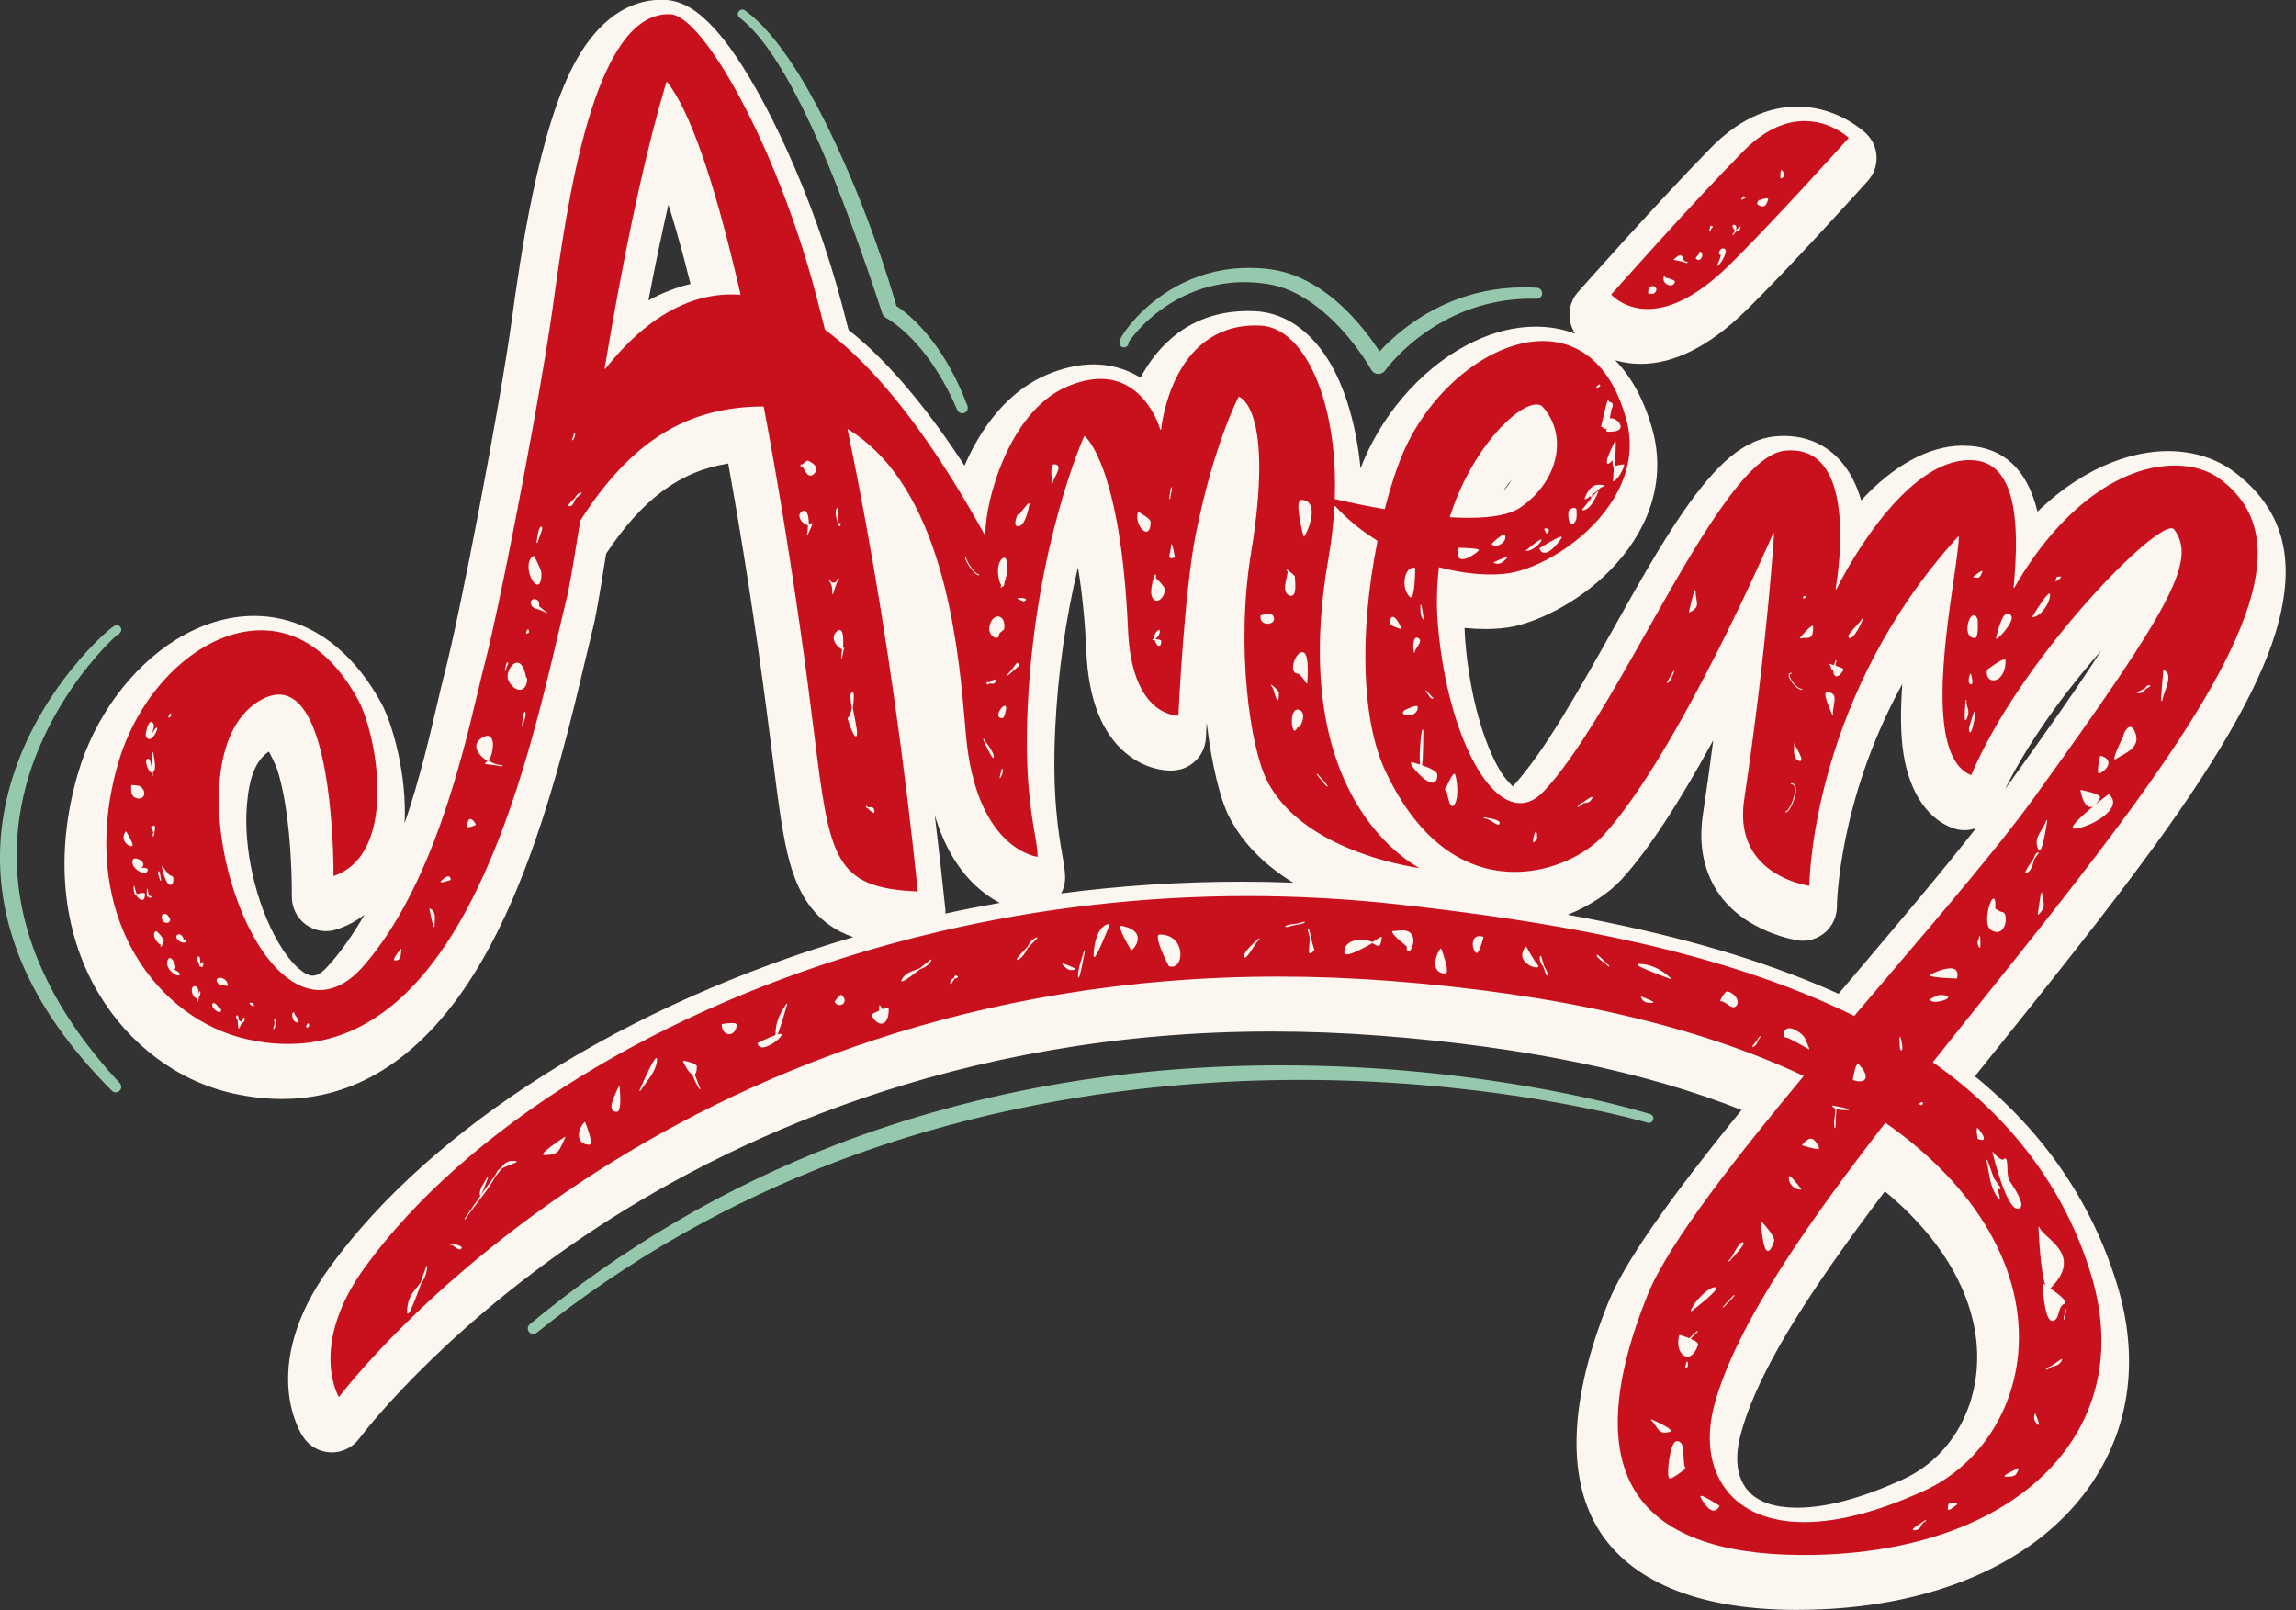 <?xml version="1.0" encoding="UTF-8" standalone="no"?><svg xmlns="http://www.w3.org/2000/svg" xmlns:xlink="http://www.w3.org/1999/xlink" fill="#000000" height="335.7" preserveAspectRatio="xMidYMid meet" version="1" viewBox="9.3 41.2 478.7 335.7" width="478.7" zoomAndPan="magnify"><rect x="9.3" y="41.2" width="478.7" height="335.7" fill="#333333" stroke="none"/><g id="change1_1"><path d="m384.426,365.592c-16.969-.149-28.398-4.443-33.969-12.762-6.052-9.036-5.34-23.04,2.117-41.623,4.497-11.209,19.702-30.244,32.477-45.607-22.03-10.361-50.855-16.98-85.679-19.672-7.894-.61-15.82-.919-23.558-.919-67.911,0-117.527,23.85-147.191,43.857-32.143,21.68-48.435,43.642-48.595,43.861-.019.025-.049.04-.081.04h-.003c-.033-.001-.064-.019-.081-.046-.068-.107-6.668-10.896,5.397-27.487,21.132-29.061,61.932-54.212,109.14-67.28,3.453-.956,7.043-1.872,10.672-2.723,21.005-4.921,42.664-7.417,64.376-7.417,5.202,0,10.473.145,15.666.434,5.391.299,10.743.744,15.908,1.323,2.961.332,5.971.686,9.016,1.065,23.516,2.929,57.988,8.408,85.812,22.127,2.301-2.711,4.6-5.411,6.874-8.081,12.069-14.172,23.469-27.557,30.376-37.113,28.721-39.734,33.931-49.653,29.337-55.863-.085-.115-.222-.171-.416-.171-4.123,0-31.268,26.786-41.585,51.438-.016.038-.053.06-.092.06-.012,0-.023-.002-.035-.006-9.322-3.499-5.908-27.007-3.868-41.053.546-3.76.983-6.769,1.057-8.552-30.474,33.654-30.762,72.182-30.762,72.567,0,.028-.012.056-.033.075-.019.016-.042.024-.066.024h-.012c-.072-.009-7.272-.931-11.336-6.261-2.397-3.144-3.248-7.178-2.528-11.988,4.408-29.497,5.94-51.107,6.185-54.832-2.247,5.142-20.572,46.51-35.243,62.538-3.479,3.802-10.575,7.637-18.583,7.637-7.8,0-18.823-3.629-27.047-20.919-5.021-10.555-5.689-28.576-1.789-48.217-1.158-.721-2.214-1.441-3.226-2.201-1.915-1.44-3.716-3.055-5.356-4.803-.199,3.515-.613,7.079-1.23,10.597-.164.93-.311,1.844-.451,2.749-1.718,11.142-1.784,21.297-.198,30.184,4.36,24.438,19.898,31.63,20.055,31.699.045.021.068.07.056.118-.013.044-.052.073-.097.073h-.012c-.038-.005-3.811-.465-8.789-1.905-8.267-2.392-19.107-7.222-23.814-16.648-3.409-6.831-6.542-27.655-3.285-47.443,4.568-27.758-1.51-31.899-2.277-32.302-.504.975-5.238,10.435-8.834,28.367-2.456,12.25-3.629,37.703-3.641,37.959-.002.051-.042.091-.093.095l-.141.004c-1.012,0-9.904-.506-10.66-18.02-1.386-32.049-7.955-39.355-8.832-40.191-.808,1.839-10.101,23.664-11.681,55.962-.691,14.121.656,21.97,1.461,26.659.364,2.127.628,3.663.588,4.956,0,.027-.013.054-.033.071-.019.017-.042.025-.066.025h-.009c-.129-.011-12.974-1.389-15.192-25.254-.081-.868-.163-1.825-.253-2.861-1.177-13.616-3.626-41.948-18.462-56.52-1.723-1.691-3.587-3.171-5.546-4.399,1.279,6.119,2.529,12.504,3.716,18.983,4.436,24.221,8.1,50.179,10.892,77.151.003.029-.007.058-.026.079-.019.021-.046.031-.073.031h-.004c-17.882-.704-18.665-6.983-21.964-33.409-.368-2.952-.769-6.157-1.228-9.636-2.077-15.758-4.547-31.898-7.142-46.674-.685-3.902-1.383-7.734-2.075-11.391h-.134c-1.001,0-1.923.028-2.818.086-2.122.14-4.207.425-6.196.85-7.864,1.679-14.688,5.728-20.857,12.38-2.723,2.935-5.305,6.32-7.896,10.352-.858,5.482-1.775,11.142-2.566,15.137-.143.579-.287,1.18-.435,1.791-.443,1.84-.887,3.728-1.356,5.731-7.098,30.255-20.31,86.57-56.743,86.57-2.76,0-5.641-.33-8.563-.981-9.515-2.118-18.041-8.525-23.394-17.578-6.644-11.239-7.939-25.537-3.643-40.259,4.627-15.86,17.518-27.82,29.984-27.82,5.663,0,13.796,2.522,20.375,14.535,2.844,5.194,6.168,19.882,2.382,29.436-1.562,3.942-4.163,6.531-7.728,7.693-.011.004-.021.005-.031.005-.021,0-.042-.006-.06-.019-.025-.019-.041-.05-.04-.082.003-.284.234-28.445-7.177-35.94-1.199-1.214-2.551-1.828-4.017-1.828-1.312,0-2.752.492-4.277,1.463-9.477,6.033-9.52,23.454-5.549,37.088,4.007,13.757,11.188,22.646,18.296,22.646,3.164,0,6.255-1.726,9.187-5.129,13.959-16.201,20.256-42.705,23.639-56.943.55-2.311,1.023-4.307,1.454-5.954,1.391-5.322,3.833-16.796,6.534-30.694,1.211-6.221,2.425-12.691,3.513-18.711,1.912-10.569,3.344-19.205,4.14-24.973l.019-.136c2.938-21.288,8.409-60.914,24.244-60.914.151,0,.306.004.459.012,6.872.33,22.305,27.449,30.519,58.63.284,1.077.572,2.196.862,3.335.324,1.267.65,2.565.981,3.908,1.905,1.37,3.906,3.046,5.908,4.925,8.843,8.297,17.981,20.881,27.169,37.41.103-7.002,5.119-25.415,17.14-30.558,2.518-1.077,4.899-1.623,7.081-1.623,8.46,0,11.79,8.194,12.483,10.218.409-3.164,3.483-21.359,19.834-21.359.318,0,.645.007.975.021,9.051.385,15.836,14.856,15.783,33.662-.003.841-.016,1.69-.045,2.551,1.219.282,3.134.71,5.467,1.179,1.407.281,2.951.575,4.59.861,1.148-4.47,2.452-8.456,3.772-11.532,5.745-13.395,18.362-23.496,29.348-23.496,8.391,0,14.623,5.791,17.55,16.307,1.57,5.644.73,11.259-2.499,16.689-4.866,8.184-14.21,14.033-20.925,15.581-1.416.326-3.094.491-4.988.491-3.296,0-6.97-.507-10.63-1.468-.457,3.945-.517,7.956-.178,11.922,1.74,20.309,9.344,36.829,16.949,36.826,1.66,0,3.264-.81,4.765-2.404,6.665-7.081,14.188-20.423,21.464-33.325,10.69-18.959,20.787-36.866,28.866-37.747.468-.051.93-.077,1.371-.077,2.802,0,5.082,1.036,6.777,3.08,5.466,6.59,3.365,21.974,2.822,25.351,2.025-3.963,13.963-26.151,27.423-26.4l.225-.002c2.58,0,4.585.828,6.129,2.532,3.361,3.709,4.431,11.47,3.267,23.72,9.156-15.736,21.623-25.116,33.416-25.116,3.791,0,7.144,1.034,9.697,2.991,14.352,11,9.034,30.821-18.355,68.414-9.799,13.448-21.014,27.463-31.86,41.016-3.257,4.069-6.501,8.123-9.692,12.144,16.355,11.567,27.403,26.393,32.841,44.065,4.233,13.759,2.409,26.531-5.276,36.935-10.313,13.963-30.249,21.973-54.688,21.973-.003,0-1.015-.005-1.015-.005Zm25.372-6.617c-1.047.691-1.459,1.042-1.489,1.138.928-.065,1.14-.473,1.387-.944.033-.065.066-.129.102-.193Zm-7.371-83.426c-14.909,19.307-30.765,41.329-35.446,58.398-1.902,6.931-1.069,13.214,2.345,17.69,3.343,4.384,8.919,6.701,16.125,6.701,7.082,0,15.488-2.2,24.986-6.538,10.849-4.955,18.296-15.818,19.436-28.351,1.559-17.143-8.442-34.597-27.445-47.9Zm-38.435,77.714c.666,1.23,1.704,2.68,2.594,2.68.366,0,.7-.246.993-.731-1.269-.803-3.21-1.949-3.576-1.949v-.1l-.011.101Zm52.109,1.443c-.292,0-.498.08-.498,1.114.168-.023.893-.538,1.438-.968-.104-.019-.203-.037-.296-.056-.261-.05-.474-.091-.644-.091Zm-57.199-12.847c-.521,0-1.09,1.507-1.415,3.75-.303,2.093-.218,3.566-.028,3.623.545,0,2.304-1.337,3.012-1.912-.292-.69-.326-1.647-.36-2.573-.054-1.484-.104-2.888-1.208-2.888Zm71.008,5.727c-1.022.494-2.059,1.041-2.389,1.283,1.563-.002,1.986-.079,2.389-1.283Zm-75.846-10.051c.265.308.473.625.663.915.458.699.82,1.251,1.664,1.251.295,0,.634-.065,1.036-.199.032-.264-1.65-1.179-3.363-1.967Zm79.572-1.151c-.13.746.056,1.054.539,1.552-.087-.32-.304-.936-.539-1.552Zm-72.772-10.273c.08-.002.104-.029.112-.039.064-.07.047-.259.024-.451-.043.147-.091.319-.137.49Zm78.034-1.191c-.314.217-.833.573-1.342.916.528-.147,1.019-.333,1.342-.916Zm-79.325-5.174c-.414,1.59-.048,2.837.441,3.481.309.405.698.629,1.098.629.793,0,1.529-.845,2.021-2.315.03-.092.008-.44-1.57-1.093-.013-.006-.023-.013-.032-.022-.013,0-.025-.002-.038-.007-.795-.325-1.638-.587-1.919-.672Zm75.793-10.382c.362,4.67.983,7.038,1.848,7.038.174,0,.366-.104.572-.31.293-.294.418-.762.55-1.258.198-.739.422-1.577,1.278-2.005.069-.034.081-.075.083-.107.014-.186-.267-.837-3.151-2.842-.03-.021-.046-.056-.043-.091.003-.036.025-.067.059-.082.047-.021.095-.057.143-.103,1.849-1.85,2.731-3.537,2.697-5.159-.046-2.221-1.844-3.876-3.288-5.205-.663-.61-1.257-1.156-1.582-1.668.096,2.038.525,9.81,1.531,11.751.021.04.012.09-.022.12-.019.018-.042.025-.066.025-.019,0-.039-.005-.056-.017-.242-.162-.442-.294-.575-.38.007.08.015.179.023.292Zm-339.026.396c-1.013,1.238-1.969,2.407-1.969,4.962,0,.133.019.165.019.166.037-.06.476-.597,2.325-5.593-.125.158-.251.312-.376.465Zm270.492.015c-1.25,0-4.031,2.817-4.697,4.408,2.491-1.921,4.91-4.038,4.792-4.389l-.095-.019Zm-268.801-3.531c-.15.425-.343.966-.56,1.568.227-.435.428-.943.56-1.568Zm274.569-5.844c-.402,0-1.031,1.107-1.537,1.998-.079.138-.156.274-.232.406,1.478-1.648,1.832-2.29,1.788-2.408l-.019.004Zm4.062-4.126c.379,4.811.94,5.539,1.244,5.539.169,0,.535-.248,1.088-1.904.212-.634-1.462-2.669-2.332-3.635Zm-272.679,4.533c.385.302.864.676,1.156.676.101,0,.168-.045.218-.145-.087-.19-.805-.434-1.468-.603.031.023.061.048.094.072Zm321.062-18.837c1.033,4.078,3.22,11.021,4.879,11.021.277,0,.456-.083.547-.252.334-.623-.416-2.32-2.228-5.047-.11-.166-.185-.278-.209-.321-.328-.592-.373-1.708-.412-2.693-.03-.74-.07-1.753-.289-1.753-.029,0-.098.019-.222.142-.072.072-.168.109-.284.109-.486,0-1.323-.697-1.781-1.205Zm-.967,3.259c.06.349.118.694.183,1.037.005.044.012.084.025.129.286,1.494.694,3.062,1.752,4.473.042.055.065.078.077.087-.062-.06-.113-.501-.799-2.584-.016-.045.004-.095.046-.118.016-.009.032-.013.049-.013.028,0,.057.012.076.034.449.525.685.667.754.668-.027-.027-.796-1.207-1.402-2-.327-.94-.655-1.859-.908-2.56.051.283.1.565.147.847Zm-313.629,2.548c-.431.7-.874,1.424-.93,2.257.195-.374.556-1.266.93-2.257Zm.352,1.188c-.164.229-.162.232,0,0Zm271.635-2.349c.018,1.513,1.179,2.334,2.074,2.394-.85-1.132-1.797-2.262-2.074-2.394Zm-266.552-3.183c-.234,0-.377.053-1.019.373-.085.042-.269.195-.665.658.605-.311,1.284-.566,1.812-.765.231-.087.466-.175.623-.243h-.012c-.231,0-.396-.009-.526-.016-.082-.004-.15-.008-.213-.008Zm10.931-4.817c-2.076,1.386-4.118,2.915-4.115,3.21,2.634-.012,2.914-.618,3.744-2.417.111-.243.233-.507.371-.793Zm258.491,1.242c.516.161,2.257.688,2.909.688.141,0,.172-.025.172-.025-.624-1.223-1.07-1.72-1.557-1.72-.396,0-.882.337-1.524,1.058Zm-254.12-4.446c-.877.984-1.233,2.32-.847,3.228.281.661.899,1.011,1.787,1.011.044,0,.073-.016.098-.052.291-.432-.441-2.686-1.038-4.188Zm290.434,1.228c-.033.281.042,1.131.144,1.869.307.087.582.17.761.17.147,0,.172-.058.181-.079.146-.353-.745-1.579-1.086-1.96Zm-283.529-7.984c-.576,1.228-1.446,3.085-.981,3.816.142.222.398.33.785.33.061,0,.117-.028.169-.087.492-.547.372-3.188.254-4.547-.069.151-.146.315-.227.487Zm253.619,3.296c.6.448,1.633.486,2.315.489-.601-.141-1.55-.337-2.315-.489Zm17.997-.613c.092.036.158.058.203.058.019,0,.069,0,.081-.204-.069.028-.176.084-.284.146Zm-263.622-9.309c-.367.302-1.657,2.938-2.862,5.638.1-.135.203-.273.309-.416,1.139-1.528,2.557-3.43,2.557-5.165,0-.023-.001-.042-.003-.057Zm5.887.543c.413.942,1.233,2.278,1.806,2.499.181.464.426,1.075.801,1.816-.185-.482-.405-1.06-.641-1.676-.019-.052.007-.109.058-.129.144-.056.385-.332.385-1.556,0-.321-1.352-.735-2.408-.955Zm243.851,3.66c.48.15.899.226,1.244.226.059,0,.113-.002.167-.006.43-.033.702-.197.81-.487.224-.607-.309-1.677-1.357-2.727l-.017-.112v.1c-.202.021-.604,1.435-.877,3.091l-.006-.001.007.013.029-.096Zm9.696-8.134c.026.638.102,1.754.102,1.754.079.113.121.135.123.136.025-.089-.021-.86-.194-1.742-.011-.053-.021-.102-.03-.147Zm-23.124-2.324c-.328,0-.601.123-.789.356-.154.191-.246.456-.246.709,0,.221.079.459.253.459.642,0,3.675,1.766,4.604,2.316-.118-.28-.216-.535-.306-.77-.469-1.22-.727-1.892-2.54-2.798-.361-.182-.69-.273-.977-.273Zm-214.919,2.991c.105.404.37.601.809.601,1.259-.001,3.408-1.647,3.773-2.372-.048-.012-.098-.017-.151-.017-.17,0-.377.055-.642.144-.011.004-.021.005-.032.005-.027,0-.053-.011-.072-.03-.008.036-.026.071-.055.082-1.26.443-3.232,1.395-3.63,1.588Zm207.965-.141c-.102.131-.199.258-.286.37.129-.116.217-.239.286-.37Zm-202.395-7.435c-1.254,2.008-1.862,3.498-1.88,5.748.416-.851,1.446-4.279,1.88-5.748Zm-13.069,3.687c.074,1.285.757,1.744,1.329,1.744.662,0,1.367-.612,1.367-1.746,0-.083-.207-.181-.789-.181-.701,0-1.623.138-1.907.183Zm-86.456-.046c-.049.064-.115.162-.175.262-.033.094-.019.14-.014.145h.002c.048,0,.113-.039.157-.109.031-.052.071-.152.029-.298Zm-14.443-.591c.019.327.039.662.07.932.098-.209.235-.501.378-.788-.148-.048-.307-.14-.456-.264l.008.12Zm132.155-1.449c.508,1.023,1.179,1.631,1.808,1.631.839,0,1.36-1.07,1.36-2.792,0-.022,0-.065-.142-.065-.192,0-.519.088-.969.262-.012.005-.024.007-.036.007-.035,0-.069-.019-.087-.051-.119-.211-.262-.435-.37-.599-.017.266-.028.532.039.73.017.049-.007.102-.055.124-.662.291-1.32.632-1.549.753Zm-131.119.913c-.06.101-.149.258-.276.506.181-.052.253-.272.276-.506Zm10.362-1.222c-.058.14-.091.613.089,1.062.117.293.358.643.846.643-.009-.101-.408-.786-.799-1.345-.061-.221-.109-.318-.136-.36Zm-11.733.672c-.042.084-.008.226.085.385-.019-.206-.041-.348-.065-.424-.006.011-.013.023-.021.039Zm-4.903-2.619c-.049,0-.067.019-.078.034-.021.03-.074.157.078.54.084.21.832.911,1.206.911.051,0,.171,0,.171-.284-.021-.034-.219-.166-.422-.267-.317-.618-.756-.935-.955-.935Zm314.357-.796c.458.059.917.377,1.362.685.427.296.829.575,1.16.575.141,0,.262-.053.37-.16.418-.42.344-.899.207-1.228-.31-.75-1.272-1.487-1.94-1.487-.249,0-.804.903-1.16,1.614Zm-306.555.729c.082.041.27.193.4.303-.004-.046-.019-.088-.046-.126-.079-.111-.245-.177-.382-.19.009.005.018.009.027.014Zm121.892-.397c.191.305.487.478.822.478.352,0,.67-.195.791-.486.149-.362-.011-.805-.452-1.247l-.006-.001c-.18,0-.731.643-1.155,1.256Zm168.189-.819c.362.707.884.822,1.914.834-.357-.186-1.139-.523-1.914-.834Zm60.208.374c.136.154.438.238.867.238,1.16,0,2.488-.545,2.488-.769,0-.027-.064-.095-.304-.151-.277-.065-.708-.099-1.28-.099-.301,0-1.305.522-1.772.78Zm-362.048-2.63c-.095,0-.18.043-.247.126-.144.175-.184.49-.108.865.152.759.507,1.099.79,1.099.033,0,.065-.005.097-.013l.022-.153c.061-.404.126-.822.072-1.09-.115-.576-.398-.834-.626-.834Zm5.308-1.73c-.257,0-.453.087-.511.227-.068.165.044.406.315.678.159.158,1.018.303,1.599.368-.125-.924-.913-1.272-1.402-1.272Zm152.719.257c-.17.148-.27.31-.31.498.066-.097.165-.251.31-.498Zm-7.455-2.007c-1.173.413-2.386.841-2.979,2.03-.036.07-.035.095-.035.096.089-.036.629-.253,3.098-2.154-.027.01-.056.019-.083.028Zm7.97,1.5c.045-.019.087-.034.127-.05.099-.037.219-.083.261-.113h-.003c-.023,0-.083-.036-.241-.101-.033.06-.083.153-.144.264Zm207.508-1.732c-1.463,0-3.578,1.02-3.987,1.226.131.198,2.749.409,5.205.492.136-.598.093-1.043-.128-1.324-.204-.262-.57-.394-1.09-.394Zm-64.961-.928c-.079,0-.102.011-.102.011.192.237,3.752,1.636,6.261,2.564-1.975-1.709-4.045-2.575-6.158-2.575Zm-306.259-1.231c-.025,0-.065.007-.106.069-.429.644-.254,1.274-.032,1.69.457.854,1.455,1.495,1.88,1.495.119,0,.129-.047.129-.101,0-.189-.768-.636-1.478-.941-.05-.021-.073-.077-.055-.127.015-.04.053-.065.094-.065.01,0,.021.001.03.004.091.029.171.044.238.044.072,0,.267,0,.267-.347,0-.658-.65-1.722-.966-1.722Zm190.218.231c-.315.981-.593,1.934-.656,2.976.165-.646.417-1.813.656-2.976Zm96.666,2.358c.033.096.064.18.09.252-.025-.085-.055-.169-.09-.252Zm-21.925-4.463c-.746,1.029-1.215,2.785-.718,3.823.28.587.831.885,1.637.885.053,0,.09-.019.12-.064.368-.534-.572-3.387-1.039-4.644Zm-78.527,3.093c.533.534.935.914,1.535.914.155,0,.32-.025.501-.076-.688-.306-1.6-.693-2.036-.838Zm-28.093-.591c-.31.251-.765.617-1.284,1.027.498-.249.951-.565,1.284-1.027Zm124.397-2.911c-.601.783-.74,1.527-.415,2.214.504,1.065,1.958,1.647,2.563,1.647.159,0,.218-.038.227-.061.014-.031-.013-.133-.193-.315-.537-.536-1.855-2.892-2.182-3.484Zm-276.287,3.608c.101.134.17.172.196.172.002,0,.11-.024.129-.544-.071.074-.183.198-.325.372Zm199.943-6.224c-.076,0-.125.026-.161.084-.434.708,1.424,4.693,2.176,6.169.144.027.337.066.519.066,1.03,0,1.569-1.202,1.569-2.39,0-.981-.347-1.943-.951-2.64-.733-.844-1.823-1.29-3.151-1.29Zm79.426,4.725c-.031.365.117.732.33,1.108-.133-.436-.251-.837-.33-1.108Zm-279.832-.149c-.117.128-.031.646.183,1.143-.014-.544-.089-1.062-.183-1.143Zm42.032-1.29c-.597.771-1.141,1.591-1.095,1.749.955-.016,1-.583,1.06-1.368.01-.125.021-.253.034-.381Zm249.809,1.144c.162.188.388.389.632.586-.281-.271-.488-.462-.632-.586Zm-119.446-1.328c-.968,1.02-1.356,1.488-1.508,1.702.69-.398,1.126-1.036,1.508-1.702Zm47.864-1.497c-1.107,1.042-2.087,2.135-2.087,2.624,0,.148.029.179.029.179.22-.004,1.038-1.253,1.58-2.08.165-.252.327-.499.477-.723Zm-30.551-3.772c-2.364.439-2.903,4.848-2.903,6.396,0,.078.011.1.011.101.241-.162,1.673-3.432,2.893-6.496Zm52.648,3.261c-1.582,0-3.273.634-3.273,2.414,0,.113.044.158.077.183.056.042.146.062.268.062.741,0,2.544-.799,5.085-2.252-.616-.26-1.39-.407-2.156-.407Zm-10.502-.016c-.016.428-.056.842-.089,1.201-.054.558-.108,1.135-.001,1.252.006.001.012.001.019.001.097,0,.274-.091.686-.535-.041-.012-.329-.939-.615-1.919Zm35.194-.744c-.621,0-.912.388-1.047.713-.308.742-.101,1.837.452,2.391h.005c.274,0,.834-1.53,1.215-2.993-.225-.073-.435-.11-.625-.11Zm-16.02-1.203c-.317,0-.641.037-.964.074-.331.038-.662.075-.986.075-.06.246,1.505,1.718,2.976,2.933.004.683.102.855.144.9.005,0,.01.001.015.001.252,0,.664-.63.815-1.461.101-.554.194-1.894-1.101-2.379-.258-.097-.552-.144-.898-.144Zm-58.608-.938c-.028,0-.033.009-.038.018-.22.386,1.173,3.029,2.102,4.606.01.017-.013.131-.013.149.118-.094,1.142-1.18,1.148-2.321.007-1.185-1.087-2.031-3.163-2.447l-.036-.004Zm178.806,2.856c-.133.325-.211.518.067,1.134.015-.273.009-.755-.011-1.276-.019.051-.038.098-.057.143Zm-126.284.435c.08.044.155.089.227.137.348.231.599.345.769.345.315,0,.388-.427.514-1.315l.011-.073c-.273.168-.829.507-1.52.906Zm-70.588-.668c-.398.227-.704.576-.981.993.389-.398.737-.748.981-.993Zm-183.224-1.506c-.216.23-.273.535-.168.908.2.72.905,1.414,1.254,1.566l.06-.102c.136-.226.321-.535.278-.663-.128-.383-1.171-1.628-1.425-1.709Zm4.801.644c-.097,0-.185.041-.268.122-.11.111-.134.241-.068.397.165.398.86.836,1.329.836.301,0,.336-.184.336-.321-.144.03-.297.056-.501.106-.008.002-.017.003-.024.003-.03,0-.06-.014-.078-.038-.024-.03-.028-.072-.011-.107.06-.114.01-.337-.122-.554-.163-.27-.397-.443-.593-.443Zm378.307-7.422c-.133,0-.469.509-.771,1.602-.498,1.799-.583,4.006.407,4.6.385.231.745.349,1.072.349,1.142,0,1.655-1.455,1.655-2.488,0-.637-.19-1.279-.616-1.279-.357,0-1.417-.732-1.537-.816.043-1.544-.11-1.874-.181-1.948l-.029-.018Zm-325.862,2.17c.194.952.469,2.233.641,2.916.006-.107.014-.215.021-.323.069-1.001.148-2.126-.662-2.593Zm-55.448.994c-.131,0-.243.052-.315.145-.104.133-.127.349-.062.606.137.543.5.736.795.736.23,0,.425-.111.498-.282.086-.201-.005-.457-.256-.721-.156-.305-.408-.485-.659-.485Zm391.289-3.848c-.139.833-.351,2.299-.506,3.422,1.015-1.109.867-1.744.666-2.603-.058-.249-.12-.518-.16-.819Zm-397.018-.283c.077.144.15.25.224.324.424.424.674.513.808.513.343,0,.395-.645.395-1.031h-.001c-.003,0-.042-.027-.19-.027-.34,0-.912.137-1.234.222Zm2.682.41c.001,0-.012-.002-.019-.003.006.002.013.003.019.003Zm-.409-.225c-.009-.024-.018-.051-.026-.077.004.025.008.052.013.077h.014Zm3.16-5.623c.231,1.002.879,3.132,1.48,3.132.077,0,.156-.04.235-.118.19-.19.301-.821.151-1.183-.061-.146-.152-.219-.278-.219-.429,0-1.171-.997-1.588-1.612Zm59.423,1.751c-.264,0-.69.284-1.27.845.399-.068,1.188-.301,1.58-.422-.06-.423-.247-.423-.31-.423Zm330.342-3.271c-1.304,1.925-1.345,2.238-1.338,2.283.765-.44,1.075-1.406,1.338-2.283Zm-395.589-.448c-.189,0-.305.06-.344.176-.169.509.054.974.272,1.275.459.638,1.336,1.155,1.955,1.155.348,0,.524-.168.524-.5-.028-.08-.477-.193-1.386-.193h-.111c-.047,0-.088-.032-.098-.078-.011-.046.014-.094.058-.113.321-.143.689-.388.612-.746-.102-.484-.948-.976-1.482-.976Zm398.292-7.259c-.202.411-.439.795-.67,1.171-.777,1.266-1.449,2.358-.639,3.978.325-.028.883-2.528,1.309-5.148Zm-400.246,1.726c-.341.57-.382,1.131-.116,1.632.325.614.991.935,1.257.935.074-.425-.736-1.885-1.141-2.567Zm293.95.022c-.139.275-.334,1.243-.379,1.658.246-.188.442-.378.452-.443,0-.786-.043-1.094-.073-1.215Zm-288.116-1.31c-.315,0-.374.06-.385.079-.035.061.07.245.164.407.06.105.13.226.189.354.139-.756.034-.84.033-.841h-.001Zm407.534-6.532c-2.953,2.268-7.488,6.042-7.273,6.674.017.051.12.059.18.059,1.893,0,6.87-2.336,7.713-4.652.281-.772.073-1.472-.619-2.08Zm-341.568,5.122c-.252,0-.397.487-.397,1.338.343-.016,1.115-.323,1.388-.441-.07-.061-.616-.896-.991-.896Zm212.652-.127c.222.127.442.27.649.402.417.268.811.521,1.011.521.041,0,.111,0,.111-.2,0-.184-.479-.467-1.772-.724Zm-129.518-2.311c.796.742.967.769.984.77-.045-.729-.326-.793-.614-.793-.079,0-.159.007-.238.013-.044.004-.088.007-.132.01Zm252.799-3.576c.399,1.962,1.103,3.127,1.895,3.127.573,0,1.181-.608,1.756-1.761.018-.035.017-.068-.003-.107-.225-.451-2.251-.987-3.647-1.259Zm-132.344-.627c.073.177.153.556.252,1.024.185.883.53,2.526.916,2.526.064,0,.199-.058.392-.444.681-1.358.469-4.446-.005-5.865-.11.004-.575.611-1.555,2.759Zm30.108,2.084c-.156.075-.5.278-1.25.815.006-.001.012-.002.019-.002.452-.054.846-.1,1.231-.814Zm-304.195-2.358c-.029.502-.098,1.678.65,2.052.282.142.548.213.789.213.422,0,.741-.226.856-.604.137-.45-.047-1.117-.764-1.595-.177-.118-.982-.199-1.523-.229-.001.044-.004.097-.008.162Zm266.769-4.936c.005.028.071.278.527.886.908,1.209,2.75,2.998,3.816,2.998.538,0,.811-.492.811-1.464,0-.469-1.149-1.131-3.152-1.815-.032-.011-.055-.037-.064-.067-.018.013-.038.019-.06.019-.011,0-.021-.001-.032-.005-.985-.33-1.809-.548-1.81-.548l-.031-.004v-.1l-.007.1Zm143.698-1.294c-.364,1.667-.529,3.148-.358,3.261,1.127-.564,1.816-1.415,1.732-2.128-.062-.527-.536-.918-1.374-1.133Zm-407.157.544c-.021,0-.05.018-.081.048-.177.177-.133.769.105,1.41.183.493.436.884.646,1.015-.306-2.228-.57-2.473-.671-2.473Zm1.083-.199c-.015.574-.035,1.389-.061,2.531.376-.588.213-1.642.061-2.531Zm264.598-5.358c-.221,1.44-.531,5.667-.258,6.696.21-.931.25-5.148.258-6.696Zm-193.792,6.492c-.326-.145-.656-.321-.981-.52-.105.145-.213.27-.323.37.284.032.782.089,1.304.15Zm-1.126-5.668c-.199,0-.43.065-.685.193-.922.461-1.406,1.037-1.44,1.713-.054,1.098,1.092,2.241,2.213,2.968.791-1.252,1.106-3.487.61-4.419-.161-.302-.396-.455-.698-.455Zm272.61,2.094c-.082,1.534.19,2.18.446,2.46.17.188.384.278.652.278.157-.227-.293-1.307-1.099-2.738Zm68.664-2.338c.039.028.028.089.007.132-1.02,2.078-2.011,4.381-1.902,4.637.356-.28.753-.505,1.16-.736,1.802-1.022,3.664-2.08,2.892-4.394-.275-.825-.598-1.262-.931-1.262-.155,0-.321.091-.494.27-.393.407-.671,1.109-.733,1.353.001.001.002.001.002.002Zm-237.161,1.961c.614,1.293,1.193,2.399,1.347,2.481-.078-.649-.771-1.656-1.347-2.481Zm-174.218-4.643c-.043,0-.136.03-.273.233-.439.647-.76,2.16-.641,2.459.135.338.306.509.508.509.562,0,1.316-1.263,1.44-1.886-.201.236-.586.809-.917,1.344-.019.029-.051.047-.085.047-.006,0-.012,0-.018-.001-.04-.007-.071-.038-.08-.078-.061-.289.061-.633.192-.996.201-.561.41-1.142-.026-1.579-.035-.034-.068-.052-.101-.052Zm145.391-.884c.536,1.677,1.256,3.482,1.503,3.522.222-.452-.136-2.247-.481-3.982-.084-.421-.169-.846-.247-1.261-.161.727-.409,1.451-.774,1.721Zm234.693-.917c-.218.612-.592,1.863-.912,3.018.029.493.093.574.1.582.189-.149.697-2.485.812-3.6Zm-141.083-.762c-.305,0-.55.218-.728.648-.432,1.041-.279,2.966.143,3.389.055-.037.326-.431.558-.871.018-.033.053-.053.089-.053.007,0,.015,0,.021.002.044.01.076.048.078.093.005.099.025.122.025.122.12-.022.594-.764.746-1.642.097-.553.085-1.275-.519-1.576-.148-.074-.287-.112-.414-.112Zm-161.108.583c-.069.222-.157.716-.24,1.3.171-.623.27-1.082.24-1.3Zm300.504-1.493c-.095,1.415-.111,2.278-.082,2.626.536-1.144.352-1.743.157-2.376-.025-.083-.051-.166-.075-.25Zm-200.442.133c-.326,0-1.154,1.04-1.154,1.694,0,.151.045.269.134.349.105.095.277.143.509.143.163,0,.438-.82.588-1.754.042-.293-.006-.386-.028-.412l-.048-.019Zm-174.12,1.974c.001-.001.002-.003.003-.004.025-.031.047-.07.064-.11-.024.041-.047.08-.066.114Zm259.937-1.938c-.526,0-2.025.693-2.041.7-.388.189-.6.39-.566.536.036.158.381.322.894.322.673,0,1.812-.324,1.812-1.538,0-.003-.019-.021-.1-.021Zm85.614-2.851c-.043,0-.068.014-.089.046-.246.387.498,2.371,1.135,3.799.017-.411.101-.856.182-1.29.165-.877.321-1.705-.06-2.165-.217-.262-.599-.39-1.167-.39Zm-203.164.002c-.037.006-.067.023-.095.057-.251.3-.097,1.52.042,2.37.163-1.241.143-2.253.053-2.427Zm87.816-1.123c.152.367.3.849.436,1.293.141.458.315,1.026.402,1.105-.036-.037.028-.268.028-1.377,0-.164-.33-.548-.867-1.022Zm185.653-3.425c-.151,1.725-.341,4.036-.414,5.239.11-.365.249-.752.392-1.153.606-1.701,1.23-3.458.022-4.086Zm-4.239,3.851c-.352.185-.699.357-.948.478.476-.027.744-.23.948-.478Zm-339.154-5.479c-.424,0-.896.354-1.265.949-.428.693-.727,1.765-.369,2.479.56,1.122,1.385,1.818,2.15,1.818.833,0,1.372-.839,1.374-2.139-.001.01-.009.014-.021.014-.024,0-.068-.017-.108-.028-.036-.011-.062-.042-.069-.079-.33-1.944-.931-3.015-1.691-3.015Zm340.141,4.708c-.132.032-.235.105-.329.205.155-.091.259-.157.329-.205Zm-37.135-2.156c-.146.477-.259,1.163-.076,1.442.055.084.131.123.239.123.109-.068.032-.766-.163-1.565Zm-204.283,1.404c.125.026.249.045.361.045.333,0,.476-.158.476-.527-.021.029-.203.067-.837.482Zm64.97-6.146c-.139,0-.298.06-.474.177-.74.493-1.495,2.333-1.193,3.331.115.379.373.571.767.571.485,0,1.362,1.233,1.759,1.83.216-3.223.047-5.153-.501-5.74-.106-.113-.224-.169-.357-.169Zm76.719,5.288c-.054.097-.107.192-.161.288.057-.089.11-.185.161-.288Zm69.644-3.764c-.564,0-2.664,1.494-3.426,2.07-.089.582.002,1.132.293,1.485.212.258.521.4.872.4,1.13,0,2.331-1.367,2.331-3.901l-.07-.055Zm-35.498,1.704c.045.015.074.059.069.105-.036.354-.022.62.042.814.108.326.257.491.441.491.484,0,1.154-1.022,1.226-1.235h-.001c-.021,0-.197-.173-1.613-.631-.021-.006-.038-.019-.05-.035-.01.004-.021.005-.031.005-.01,0-.021-.001-.03-.004-.23-.073-.443-.139-.616-.19.049.116.084.253.119.388.044.17.094.363.159.43.019.009.036.013.052.013.042,0,.076-.032.116-.103.019-.031.052-.05.087-.05.01,0,.021.001.03.004Zm-170.262-1.001c-.062.007-.229.247-.39.478-.167.24-.381.549-.672.91.399-.348.852-.74,1.228-1.068-.1-.268-.148-.314-.166-.32Zm83.274-5.271c-.403,0-.539,1.134-.539,1.651,0,.112.028.393.058.651.104-.205.253-.43.405-.66.352-.532.752-1.135.48-1.407-.155-.154-.295-.235-.404-.235Zm-120.349-1.573c-.142,0-.329.112-.542.324-.438.439-.579.949-.423,1.52.231.84,1.032,1.547,1.489,1.741.123-1.897.01-3.134-.321-3.488-.06-.065-.127-.097-.203-.097Zm65.918,1.905c.154.575.489,1.005.702,1.005.123,0,.256-.21.256-.8,0-.002-.059-.151-.958-.205Zm.672-1.954c-.656.373-.764,1.015-.746,1.452.636-.49.808-1.335.746-1.452Zm176.784-3.312c-.71,0-1.565,2.708-2.007,4.677.919-.723,3.074-3.246,2.8-4.267-.074-.275-.334-.41-.793-.41Zm-40.578,2.502c-.265.066-1.268,1.094-2.183,2.153.297-.046.572-.046.821-.046.877-.001,1.361-.001,1.361-2.107Zm33.675-2.239c-.532,0-1.118,1.35-1.118,2.579,0,.519.105.956.306,1.262.228.349.575.525,1.031.525.024,0,.062-.006.11-.057.408-.44.342-2.741.282-3.592-.173-.46-.386-.718-.611-.718Zm-23.664,1.406c-.18.205-.388.434-.609.677-.71.778-1.782,1.955-1.659,2.233.019.043.105.05.156.05.517,0,1.394-1.462,2.112-2.96Zm-179.805-1.136c-.545,0-1.285.52-1.579,1.987-.108.543.044,1.116.417,1.572.258.314.588.517.841.517.349,0,.401-.391.401-.623,0-.31.817-.872,1.068-1.037.108-.826-.021-1.596-.398-2.044-.203-.24-.47-.372-.75-.372Zm-97.985,2.742c-.036.06-.091.181-.153.394.094-.032.169-.066.188-.088-.006-.161-.021-.254-.034-.306Zm180.318-2.666c-.224,0-.352.419-.352,1.149,0,.232.939.643,1.875.922-.595-1.36-1.209-2.071-1.522-2.071Zm87.485,1.889c-.006,0,0,0,0,0Zm-114.856-2.234c-.038.415.054.75.273.997.227.256.59.402.998.402.519,0,.98-.236,1.12-.574.133-.32-.015-.707-.425-1.118-.018-.017-.079-.057-.277-.057-.521,0-1.442.273-1.688.35Zm164.23-4.499c-.328.077-1.852,2.287-3.201,4.476,1.647-.391,3.195-2.994,3.195-4.425l.006-.051Zm-130.884,3.255c.021.462.071.832.19,1.183-.061-.398-.128-.818-.19-1.183Zm56.98-3.621c-.232.755-.666,2.529-.963,3.806,1.417-.769,1.326-1.284,1.139-2.36-.068-.393-.151-.867-.176-1.445Zm-241.919,1.507c-.212,0-.388.086-.48.237-.124.2-.095.504.082.856.163.327.756.518,1.384.72.177.057.356.114.53.177-.379-.314-.73-.606-.73-.606-.029-.025-.042-.065-.032-.103.135-.495.011-.799-.117-.967-.15-.196-.389-.314-.637-.314Zm101.245-.241c.218.097.521.221.806.33.222-.126.25-.193.251-.196-.033-.029-.303-.113-1.057-.134Zm28.168-4.653c-.27.759-.797,2.869-.569,3.78.172.685.494,1.062.908,1.062.673,0,1.495-.992,1.495-2.151,0-.415-1.111-1.612-1.858-2.314.013-.16.021-.283.024-.377Zm135.269,4.276c.021.005.035.031.047.068.029-.025.058-.049.083-.069-.039.001-.082.001-.13.001Zm-81.417-5.923c-.54,0-1.031.44-1.349,1.205-.539,1.302-.46,3.338.749,4.548h.01c.442,0,.728-2.96.78-5.735-.065-.012-.128-.018-.19-.018Zm-26.025.701c-.004.289-.1.698-.214,1.188-.29,1.244-.689,2.949.361,3.473.145.073.277.11.39.11.128,0,.233-.047.324-.144.48-.518.349-2.255.285-3.089-.017-.222-.029-.398-.029-.5,0-.131-.297-.477-1.117-1.037Zm-95.252,2.344c.149.342.294.827.316,1.448.144-.432.337-1,.515-1.485-.153.073-.309.106-.463.106-.13,0-.254-.023-.368-.069Zm35.53.424c.024,0,.048.009.066.024.009.004.018.006.027.006.083,0,.175-.148.203-.669.661-1.632.731-4.142.305-4.778-.06-.089-.123-.132-.192-.132-.084,0-.189.06-.304.175-1.34,1.341-.634,4.618-.113,5.316l-.017.06c.005-.002.021-.003.024-.003Zm-97.691-5.893c-.996.714-.987,2.239-.636,3.453.334,1.157.981,2.099,1.44,2.099.192,0,.639-.208.639-2.133,0-.66-1.18-2.921-1.443-3.419Zm318.162,4.263c-.439.002-.445.029-.52.309-.012.041-.023.086-.038.137.227-.167.44-.336.559-.445Zm-17.624-.196c.178.027.32.042.438.042.366,0,.441-.129.734-.739l.097-.199c-.265.157-.775.522-1.269.896Zm-99.975-2.933c.16.046.311.068.458.068.619,0,1.065-.418,1.567-.918-.439.148-1.344.541-2.025.85Zm-7.486-2.864c.001.18-.053.352-.105.519-.073.232-.148.474-.093.755.095.474.357.703.802.703,1.101,0,2.924-1.407,3.213-1.695-.157-.11-2.044-.245-3.816-.282Zm-59.995-.293c-.046.485-.144.899-.22,1.225-.087.368-.161.685-.079.789.01.013.041.052.17.052.126,0,.308-.037.554-.112-.124-.607-.3-1.431-.425-1.953Zm76.856.286c.202.44.478.653.843.653,1.141,0,2.84-2.142,3.347-2.945-.533.114-2.732,1.393-4.189,2.292Zm-.042-1.678c-.397.219-1.481,1.048-2.523,1.9.958-.232,2.088-1.138,2.523-1.9Zm-7.568-1.13c-.385.059-2.243,1.649-2.345,1.853.041.012.367.138.698.223.452-.09,1.306-.55,1.623-1.185.151-.301.159-.601.023-.891Zm-200.784-1.592c-.158.024-.398.922-.584,2.114.073-.205.144-.397.207-.573.274-.753.511-1.402.424-1.526l-.047-.114v.1Zm158.573-5.57c-.097,0-.173.04-.237.125-.616.803.208,4.773.776,6.953,1.009-1.691,1.869-4.738,1.065-6.214-.312-.573-.852-.864-1.603-.864Zm50.83,5.933c.038.121.181.38.332.619.229-.274.228-.403.204-.457-.025-.058-.13-.152-.536-.162Zm-84.787-3.373c-.284,1.051.121,2.269.638,2.979.309.425.659.679.938.679.454,0,.715-.678.715-1.86,0-.397-1.361-1.286-2.29-1.798Zm-68.761,2.519c-.002.399-.022.789-.057,1.117.239-.519.448-.997.547-1.265-.137.095-.304.144-.49.147Zm43.438-1.481c-.134.43-.256.964-.19,1.256.019.082.051.136.095.157.106.054.213.08.315.08,1.1,0,1.871-2.975,2.114-4.309-.371.357-1.363,1.615-2.229,2.778-.019.026-.05.04-.08.04-.008,0-.017-.001-.024-.003Zm-37.017,1.458c-.001-.019.001-.048.004-.092-.006.007-.03.034-.039.04.013.021.024.038.035.052Zm-7.409-2.817c-.162,0-.356.112-.578.333-.289.29-.23.677-.128.95.237.638.913,1.236,1.493,1.342-.019-1.6-.324-2.625-.787-2.625Zm160.506-.586c-.36,0-.832.277-.926.648-.147.594-.022,1.843.302,2.259.065.083.133.125.2.125.106,0,.334-.102.673-.779.137-.273.114-1.496.095-1.943-.002-.256-.189-.31-.344-.31Zm-25.639,1.566c1.297.074,2.536.111,3.684.111,5.034,0,8.618-.709,10.651-2.107,4.194-2.884,6.914-7.048,7.463-11.426.434-3.463-.53-6.655-2.786-9.231-.268-.306-.66-.461-1.164-.461-3.535,0-13.019,8.158-17.848,23.114Zm-127.999-1.415c-.135.267-.106.825-.009,1.406-.004-.277.002-.553.007-.802.005-.219.01-.456.003-.607-.001.001-.001.002-.001.003Zm158.322-3.311c-.579.644-1.797,2.144-2.663,3.233,1.195-.204,2.092-2.055,2.64-3.186l.023-.048Zm-213.199,1.373c-.883.847-.925,1.04-.923,1.072.465-.023.679-.509.923-1.072Zm213.723-3.021c-.362,0-.635.03-.749.083-1.096.506-1.661,1.617-2.031,2.537.06-.048.325-.186,1.052-.742.018-.014.039-.021.06-.021.015,0,.028.003.042.009.005.002.01.005.014.008l-.001-.031c.848-.711,1.714-1.448,1.715-1.448.094-.19.294-.25.471-.304.055-.017.109-.033.16-.054-.176-.019-.443-.037-.732-.037Zm-212.668,1.812c-.119.074-.223.169-.314.274.114-.102.22-.193.314-.274Zm215.97-5.762c-.068,1.237-.133,2.319-.158,2.734.855-.545,1.721-2.269,1.931-3.104-.19.066-.543.142-.883.213-.33.07-.67.143-.89.157Zm-116.931-.322c-.023,0-.06.006-.102.054-.305.342-.264,1.846-.163,2.995.102-.257.246-.547.396-.845.37-.737.789-1.572.551-1.958-.101-.163-.329-.246-.681-.246Zm-52.332.018c.075.119.16.28.255.461.077.146.162.307.253.467.248.438.63,1.019,1.069,1.019.171,0,.349-.088.529-.263.377-.371.531-.717.478-1.042-.102-.624-.932-1.105-1.547-1.412-.003-.001-.006-.001-.009-.001-.097,0-.355.077-1.029.771Zm-.293.019c.011-.012.022-.024.035-.037-.007-.007-.012-.013-.017-.017-.005.012-.012.028-.019.054Zm169.243-1.455c.041.016.066.056.064.1l-.001.019c-.029.45-.061.954.066,1.321.154-2.789.201-4.031.208-4.567-.053.124-.126.277-.208.447-.467.973-1.56,3.25-1.224,3.586.15,0,.589-.393.981-.876.019-.023.048-.036.077-.036.013,0,.024.002.036.007Zm-1.267-5.791c.038,0,.146.024.408.024.48,0,1.135-.081,1.141-.082.503-.087,1.098-.306,1.051-.855-.057-.653-1.037-1.487-1.749-1.487-.154,0-.283.04-.385.118-.019.014-.04.021-.061.021-.019,0-.037-.005-.053-.015-.036-.022-.054-.065-.045-.105.089-.433.16-.871.224-1.257.035-.219.068-.421.1-.595.029-.158.096-.331.164-.505.137-.348.266-.677.073-.87-.14-.14-.273-.171-.391-.199-.15-.036-.271-.079-.33-.23-.179.738-.769,3.228-1.185,5.041.113.018.216.12.334.237.101.101.226.226.309.225.013,0,.049,0,.1-.075.088-.132.174-.312.27-.567.015-.04.053-.065.094-.065.006,0,.012,0,.018.001.048.009.082.05.082.099.001.36.002.769-.18,1.143.003-.001.007-.002.013-.002Zm-1.808-9.281c.074-.03.126-.059.141-.08-.001-.021-.003-.04-.005-.055-.031.028-.124.123-.136.135Zm-194.224-63.139c-3.848,12.924-7.536,29.48-11.274,50.605-.504,2.842-.991,5.664-1.461,8.442,2.459-3.054,5.004-5.682,7.568-7.814,3.537-2.939,7.222-5.032,10.951-6.222,2.49-.794,5.053-1.197,7.616-1.197.56,0,1.127.019,1.696.058-.201-.881-.404-1.753-.608-2.62-5.037-21.457-9.911-35.334-14.488-41.253Zm204.456,47.248c-5.106,0-7.763-3.121-7.789-3.152-.031-.038-.03-.094.002-.131.166-.186,16.68-18.846,27.506-29.852,4.212-4.281,8.599-6.452,13.039-6.452,5.636,0,9.37,3.595,9.407,3.631.038.037.04.099.004.138-.167.186-16.85,18.726-25.398,26.995-6.052,5.854-11.694,8.823-16.771,8.823Zm1.017-4.791c-.43,0-.705.607-.705,1.025,0,.093.011.259.104.259.031,0,.121-.018.289-.185.017-.041.061-.076.104-.076.007,0,.015.001.021.004.049.015.085.049.075.099-.016.076-.008.119.005.135h.015c.231,0,.606-.284.695-.607.061-.22-.03-.404-.271-.548-.116-.07-.229-.105-.334-.105Zm2.495-1.834c-.019.166-.012.386.072.554.216.432.728.758,1.191.758.245,0,.569-.093.717-.535-.147-.273-1.247-.578-1.907-.714-.034-.007-.061-.031-.073-.062Zm12.223-6.003c-.379,0-.653.459-.653.768,0,.077.052.191.128.191.034,0,.154.065.173.093.164.262-.194,1.196-.475,1.835.497-.637,1.251-1.948,1.183-2.574-.019-.181-.105-.278-.271-.306l-.085-.007Zm-9.919,2.055c.35.069,1.004.203,1.552.324-.06-.118-.1-.246-.137-.372-.073-.24-.136-.448-.33-.545-.045-.022-.091-.034-.141-.034-.219,0-.474.224-.698.42-.084.074-.166.145-.246.207Zm4.441-.24c.107.13.224.196.346.196.19,0,.395-.174.508-.432.102-.233.137-.561-.071-.786-.006-.006-.01-.014-.013-.022-.009-.003-.094-.066-.094-.066-.013.034-.021.118-.001.222-.251.344-.559.739-.675.889Zm8.398-5.731c.162,0,.316-.163.45-.475-.097.093-.243.24-.462.475h.012Zm-.645-1.016c-.048,0-.102.008-.162.022.019.048.17.454.41.739.069-.297.06-.544-.03-.666-.048-.065-.119-.096-.218-.096Zm-4.769.235c-.011.018-.037.073-.058.221.069-.068.168-.165.193-.214-.002,0-.065-.006-.136-.007Zm10.039-5.387c-.254.401-.245.52-.236.548.054.068.552.334.652.351.089.015.169.021.242.021.536,0,.678-.399.873-.952.042-.118.086-.242.136-.367-.372.032-1.089.221-1.667.399Zm-3.294-.658c.047-.024.091-.048.129-.068-.037-.017-.068-.034-.095-.049-.011.047-.022.085-.034.117Zm7.967-5.535c-.051.198-.077.738-.075,1.239.179-.051.294-.154.345-.307.096-.29-.057-.684-.27-.933Z" fill="#c9111e"/></g><g id="change2_1"><path d="m382.888,376.836c-19.932-.177-33.948-6.101-40.535-17.13-6.488-10.871-5.718-27.086,2.229-46.891,3.236-8.067,12.078-20.843,27.821-40.197-20.044-7.964-45.291-13.167-75.047-15.468-7.691-.595-15.414-.895-22.953-.895-65.93,0-114.128,23.069-142.952,42.422-31.233,20.97-47.077,42.213-47.234,42.425-1.337,1.823-3.484,2.911-5.743,2.911-.08,0-.158-.001-.238-.005-2.35-.077-4.508-1.31-5.771-3.296-.097-.135-9.793-14.155,5.644-35.387,21.28-29.267,62.043-54.953,109.081-68.749-1.815-.636-3.387-1.422-4.795-2.397-3.975-2.755-6.635-6.868-8.371-12.946-1.5-5.247-2.425-12.565-3.706-22.695-.357-2.833-.744-5.887-1.178-9.179-2.323-17.627-5.092-35.44-8.008-51.515-10.021,1.573-17.876,7.374-25.461,18.797-.734,4.697-1.603,10.058-2.364,13.901l-.071.324c-.53,2.147-1.097,4.542-1.71,7.133-4.538,19.18-11.396,48.164-24.62,68.137-10.63,16.053-23.685,24.192-38.801,24.192-3.321,0-6.79-.398-10.312-1.182-11.429-2.544-21.637-10.184-28.009-20.961-7.589-12.837-9.095-29.065-4.241-45.697,3.399-11.655,11.054-22.1,20.476-27.936,5.212-3.231,10.832-4.938,16.252-4.938,1.866,0,3.728.2,5.534.597,8.449,1.853,15.71,7.935,20.996,17.588,2.305,4.209,5.373,14.967,4.856,25.062,3.148-9.218,5.239-18.204,6.775-24.809.565-2.427,1.053-4.523,1.496-6.222,3.37-12.898,11.628-56.211,14.024-73.564,1.82-13.19,5.608-40.634,13.607-54.719,4.604-8.105,10.692-12.391,17.605-12.391.265,0,.532.007.8.019,1.8.085,3.614.675,5.394,1.752,2.45,1.488,5.31,4.369,8.052,8.112,7.232,9.876,17.314,30.399,23.528,53.99.419,1.589.845,3.247,1.277,4.968,1.129.874,2.179,1.76,3.176,2.655,6.909,6.204,13.977,14.831,21.009,25.643.707-1.643,1.481-3.214,2.303-4.675,3.838-6.831,8.935-11.755,14.742-14.238,3.417-1.463,6.725-2.204,9.833-2.204,2.183,0,4.318.366,6.347,1.09,1.201.429,2.362.997,3.456,1.69,3.407-6.368,10.06-13.908,22.442-13.908.443,0,.896.01,1.355.029,5.503.234,10.46,3.219,14.335,8.63,4.037,5.636,6.783,14.195,7.75,24.141.243-.63.486-1.237.73-1.804,4.671-10.886,13.285-20.122,23.044-24.708,4.287-2.014,8.584-3.034,12.773-3.034,2.878,0,5.64.493,8.211,1.465-1.781-2.665-1.565-6.254.565-8.66.167-.189,16.834-19.02,27.76-30.126,5.581-5.673,11.646-8.549,18.025-8.549l.362.003c8.413.141,13.926,5.58,13.98,5.635,2.731,2.677,2.868,7.004.31,9.849-.17.189-17.076,18.966-25.736,27.345-7.408,7.168-14.678,10.803-21.606,10.803-.843,0-1.692-.055-2.524-.163-.939-.123-1.853-.316-2.786-.59,3.472,3.588,6.075,8.44,7.742,14.43,2.687,9.657-.006,19.614-7.581,28.036-6.799,7.554-15.579,11.701-21.031,12.958-1.719.397-3.848.606-6.156.606-1.407,0-2.886-.076-4.397-.226.029,1.032.089,2.083.178,3.124.922,10.759,3.684,20.814,7.387,26.896.692,1.136,1.826,2.353,2.488,3.021,6.469-7.014,13.711-19.933,20.715-32.427,4.919-8.773,10.004-17.844,14.742-24.712,3.618-5.246,6.979-9.162,9.99-11.639,2.929-2.409,6.027-3.852,8.961-4.171.743-.081,1.48-.122,2.188-.122,3.343,0,6.359.913,8.967,2.715,3.272,2.257,5.719,5.964,7.084,10.725,6.632-7.231,14.009-11.279,20.787-11.404l.396-.004c8.113,0,13.354,4.626,15.577,13.75,10.883-10.496,21.024-12.396,26.112-12.593.363-.015.723-.021,1.08-.021,5.349,0,10.18,1.535,13.971,4.44,9.783,7.496,12.675,17.402,9.101,31.174-3.033,11.694-11.555,27.052-26.052,46.948-9.8,13.451-21.02,27.47-31.87,41.026-1.804,2.254-3.603,4.502-5.393,6.743,14.408,11.721,24.362,26.273,29.588,43.255,4.635,15.067,2.911,29.326-4.986,41.235-11.275,17.006-33.767,26.76-61.706,26.76-.002,0-1.062-.005-1.062-.005Zm-107.072-132.027c7.743,0,15.674.31,23.573.92,34.909,2.698,63.798,9.342,85.865,19.745.027.014.048.039.055.069s-.001.061-.021.085c-12.782,15.369-28.031,34.446-32.528,45.653-7.431,18.519-8.149,32.46-2.137,41.438,5.533,8.26,16.906,12.523,33.805,12.674l1.009.004c24.378,0,44.255-7.981,54.531-21.895,7.646-10.352,9.46-23.061,5.246-36.755-5.434-17.659-16.486-32.471-32.852-44.02-.022-.017-.037-.041-.041-.067-.004-.027.003-.056.021-.077,3.213-4.047,6.479-8.128,9.758-12.225,10.846-13.553,22.06-27.565,31.855-41.01,27.308-37.481,32.638-57.223,18.395-68.139-2.518-1.93-5.829-2.949-9.576-2.949-11.819,0-24.333,9.501-33.473,25.415-.019.032-.052.05-.087.05-.01,0-.021-.001-.03-.004-.045-.015-.074-.059-.069-.105,1.228-12.456.191-20.314-3.171-24.024-1.504-1.66-3.461-2.468-5.981-2.468l-.221.002c-14.583.271-27.419,26.621-27.547,26.887-.017.036-.053.057-.09.057-.011,0-.021-.001-.031-.005-.048-.016-.076-.064-.067-.113.035-.185,3.401-18.53-2.666-25.847-1.655-1.996-3.884-3.008-6.625-3.008-.435,0-.889.025-1.35.076-7.977.869-18.519,19.565-28.714,37.647-7.281,12.913-14.81,26.265-21.491,33.363-1.542,1.638-3.194,2.468-4.911,2.468-7.707,0-15.399-16.602-17.148-37.009-.344-4.019-.279-8.082.191-12.077.004-.028.019-.055.043-.071.018-.011.037-.017.057-.017.009,0,.018.001.025.003,3.682.976,7.378,1.491,10.69,1.491,1.879,0,3.542-.164,4.943-.487,6.673-1.538,15.96-7.353,20.798-15.488,3.199-5.382,4.033-10.944,2.478-16.534-2.899-10.42-9.063-16.159-17.356-16.159-10.91,0-23.448,10.049-29.164,23.374-1.325,3.087-2.634,7.096-3.785,11.593-.012.045-.052.075-.097.075-.006,0-.012,0-.018-.001-1.674-.291-3.251-.591-4.686-.879-2.39-.479-4.339-.916-5.553-1.197-.047-.011-.079-.054-.077-.102.031-.887.045-1.761.048-2.626.052-18.696-6.651-33.082-15.592-33.463-.327-.014-.649-.021-.967-.021-17.633,0-19.67,21.425-19.689,21.642-.004.048-.042.086-.091.091h-.009c-.045,0-.085-.029-.097-.073-.028-.105-2.982-10.518-12.433-10.518-2.154,0-4.51.54-7.003,1.606-12.162,5.203-17.102,24.111-17.019,30.758.001.046-.029.086-.074.098-.008.002-.017.003-.025.003-.036,0-.069-.019-.088-.051-9.239-16.676-18.431-29.359-27.317-37.697-1.996-1.874-3.99-3.545-5.928-4.967-.367-1.398-.693-2.697-1.018-3.964-.29-1.137-.578-2.256-.862-3.333-8.194-31.105-23.528-58.154-30.335-58.481-.151-.007-.301-.011-.449-.011-15.661,0-21.116,39.52-24.048,60.75l-.018.127c-.796,5.771-2.228,14.409-4.14,24.98-1.089,6.025-2.304,12.497-3.513,18.715-2.702,13.901-5.146,25.38-6.538,30.706-.43,1.645-.903,3.64-1.452,5.949-3.387,14.255-9.691,40.79-23.682,57.028-2.972,3.449-6.114,5.198-9.339,5.198-7.198,0-14.454-8.946-18.487-22.791-3.991-13.703-3.931-31.225,5.633-37.312,1.559-.992,3.033-1.495,4.385-1.495,1.52,0,2.92.635,4.158,1.887,7.196,7.278,7.244,33.769,7.235,35.944,3.438-1.164,5.952-3.697,7.472-7.533,3.765-9.498.457-24.102-2.371-29.268-5.17-9.44-12.155-14.431-20.199-14.431-12.381,0-25.189,11.898-29.793,27.677-4.279,14.668-2.992,28.909,3.623,40.1,5.325,9.006,13.805,15.379,23.265,17.485,2.91.647,5.776.977,8.521.976,36.273-.003,49.465-56.224,56.551-86.427.47-2,.911-3.885,1.331-5.629.164-.678.312-1.292.458-1.881.788-3.985,1.705-9.643,2.578-15.162,2.612-4.08,5.202-7.476,7.933-10.419,6.199-6.683,13.057-10.752,20.963-12.438,1.998-.427,4.092-.714,6.224-.854.9-.059,1.828-.087,2.835-.087l.214.001c.048,0,.09.034.099.081.697,3.681,1.4,7.541,2.091,11.474,2.595,14.779,5.065,30.922,7.144,46.684.458,3.478.858,6.684,1.227,9.636,3.274,26.232,4.06,32.51,21.658,33.23-2.79-26.929-6.449-52.841-10.878-77.022-1.201-6.558-2.467-13.02-3.762-19.206-.009-.039.008-.079.04-.102.018-.012.037-.018.058-.018.019,0,.036.005.053.015,2.043,1.26,3.987,2.791,5.779,4.55,14.888,14.623,17.342,43.005,18.52,56.645.09,1.035.172,1.993.253,2.861,2.096,22.543,13.669,24.875,14.904,25.059.022-1.251-.235-2.752-.588-4.807-.807-4.697-2.155-12.56-1.463-26.702,1.645-33.641,11.652-55.938,11.753-56.159.013-.028.037-.049.066-.056.008-.002.017-.003.024-.003.021,0,.043.007.06.021.075.057,7.523,6.104,9.007,40.429.749,17.328,9.469,17.828,10.461,17.828l.038-.001c.08-1.708,1.256-26.006,3.641-37.895,3.789-18.901,8.847-28.413,8.898-28.507.018-.033.052-.052.088-.052.011,0,.021.001.032.005.304.104,7.368,2.9,2.486,32.56-3.25,19.746-.131,40.514,3.268,47.32,4.674,9.362,15.463,14.166,23.689,16.547,3.821,1.105,6.929,1.631,8.173,1.816-2.791-1.513-15.72-9.617-19.638-31.575-1.59-8.909-1.523-19.086.198-30.25.14-.905.287-1.821.451-2.753.63-3.587,1.048-7.224,1.241-10.808.002-.04.028-.074.065-.088.012-.004.022-.006.034-.006.027,0,.054.011.073.031,1.675,1.806,3.522,3.472,5.49,4.951,1.024.769,2.094,1.498,3.269,2.228.035.022.054.064.045.104-3.906,19.627-3.248,37.631,1.76,48.16,8.18,17.195,19.125,20.805,26.867,20.805,7.947,0,14.985-3.803,18.435-7.571,15.556-16.994,35.238-62.548,35.435-63.006.016-.038.053-.06.092-.06.008,0,.016.001.023.002.047.012.079.055.076.103-.013.228-1.39,23.089-6.223,55.419-.711,4.754.127,8.736,2.489,11.836,3.736,4.902,10.169,6.03,11.091,6.169.036-2.369,1.115-39.94,30.994-72.788.019-.021.047-.032.074-.032.013,0,.025.002.037.007.039.016.064.053.062.095-.036,1.753-.491,4.884-1.066,8.848-2.024,13.94-5.408,37.239,3.65,40.802,9.888-23.531,36.953-51.472,41.731-51.472.259,0,.453.085.576.252,4.719,6.378-.216,15.815-29.335,56.1-6.913,9.563-18.316,22.953-30.389,37.129-2.29,2.688-4.606,5.407-6.922,8.137-.019.023-.048.035-.076.035-.015,0-.03-.003-.044-.01-27.81-13.73-62.297-19.213-85.819-22.142-3.043-.379-6.053-.733-9.012-1.065-5.162-.579-10.511-1.024-15.898-1.323-5.189-.287-10.456-.433-15.654-.433-21.696,0-43.34,2.494-64.331,7.412-3.625.85-7.213,1.765-10.664,2.721-47.166,13.057-87.925,38.18-109.03,67.204-11.276,15.507-6.161,25.881-5.465,27.136,2.825-3.733,68.018-87.679,195.856-87.679Zm60.342-12.894c20.495,3.717,37.598,8.511,52.272,14.653,1.411.591,2.812,1.198,4.198,1.823l2.768-3.266c9.771-11.526,19.005-22.421,25.887-31.267-.776.28-1.586.422-2.412.422-.855,0-1.695-.153-2.501-.456-5.669-2.128-9.469-8.362-10.425-17.105-.385-3.515-.396-7.736-.033-12.895-13.412,24.358-13.625,46.157-13.626,46.375.004,2.036-.867,3.981-2.391,5.337-1.306,1.159-2.986,1.798-4.732,1.798h0c-.282,0-.565-.018-.849-.051-.115-.016-11.417-1.589-17.012-10.305-2.877-4.481-3.872-9.849-2.96-15.956.77-5.148,1.496-10.354,2.16-15.48-7.276,13.329-13.699,23.073-19.093,28.967-2.683,2.93-6.768,5.616-11.251,7.404Zm-270.802-34.02c-2.656,1.758-4.067,5.155-4.57,10.992-.789,9.18,1.853,20.767,6.574,28.832,1.43,2.442,2.851,4.244,4.344,5.509.935.791,1.742,1.328,2.64,1.381l.138.004c1.264,0,2.36-.987,3.828-2.691,2.474-2.871,4.824-6.246,6.993-10.039-1.708,1.35-3.666,2.39-5.828,3.095-.715.233-1.458.352-2.209.352-1.526,0-2.983-.477-4.214-1.381-1.845-1.355-2.932-3.53-2.905-5.821.002-.156.195-15.661-2.854-25.912-.435-1.466-1.377-3.298-1.935-4.319Zm138.832,13.232c.781,6.432,1.519,12.994,2.195,19.524.032.311.039.646.021,1.02,3.709-.811,7.522-1.563,11.341-2.238-1.799-.929-3.507-2.148-5.082-3.628-3.788-3.56-6.636-8.493-8.476-14.679Zm29.858-51.625c-2.581,10.77-4.172,22.005-4.731,33.403-.688,14.067.661,21.885,1.467,26.556.365,2.116.629,3.647.589,4.934-.032,1.059-.312,2.115-.81,3.069,12.398-1.62,25.023-2.441,37.525-2.441,3.595,0,7.236.068,10.831.203-6.202-3.802-10.727-8.496-13.454-13.955-1.874-3.754-3.642-11.294-4.578-19.448-.108,2.005-.162,3.209-.162,3.21-.164,3.615-3.012,6.531-6.622,6.782-.001,0-.27.034-.74.034-1.502,0-5.423-.356-9.369-3.661-5.012-4.196-7.769-11.292-8.191-21.09-.273-6.284-.862-12.201-1.754-17.596Zm213.376,17.279c-5.343,6.087-14.21,17.072-20.06,28.92,9.722-13.479,15.821-22.271,20.06-28.92Zm-102.192-74.176c.406.441,2.975,3.017,7.578,3.017,5.023,0,10.619-2.95,16.633-8.768,8.27-8,24.163-25.625,25.322-26.911-.534-.485-4.065-3.508-9.197-3.508-4.385,0-8.724,2.15-12.896,6.393-10.496,10.67-26.343,28.539-27.439,29.777Zm63.063,257.642c-.044,0-.165-.062-.178-.105-.03-.103-.081-.277,1.999-1.608.171-.178.377-.307.63-.396.011-.004.022-.005.033-.005.038,0,.073.021.09.057.022.046.006.102-.037.128-.001,0-.25.154-.588.371-.161.172-.268.375-.37.571-.253.485-.515.987-1.579.987Zm-22.843-1.709c-7.271-.001-12.901-2.346-16.283-6.781-3.453-4.528-4.298-10.872-2.38-17.863,4.698-17.124,20.602-39.203,35.54-58.543.019-.025.049-.038.079-.038.019,0,.04.006.058.018,19.112,13.352,29.175,30.898,27.607,48.138-1.147,12.604-8.638,23.529-19.552,28.514-9.523,4.351-17.959,6.557-25.068,6.557h-.001Zm16.838-68.966c-2.16,2.853-4.117,5.485-5.979,8.042-13.75,18.868-21.162,31.948-24.032,42.412-.998,3.638-1.528,8.694,1.616,12.122,1.996,2.177,5.246,3.315,9.658,3.386l.444.003c6.056,0,13.473-1.985,22.048-5.902,11.826-5.403,17.842-18.955,14.629-32.956-2.21-9.634-8.566-19.006-18.384-27.106Zm-35.702,66.569c-1.265,0-2.493-2.332-2.727-2.8-.015-.031-.062-.125-.012-.206.018-.029.12-.074.155-.074.553,0,3.438,1.824,3.765,2.032.045.028.06.087.033.133-.342.607-.751.915-1.215.915Zm48.994-.147c-.105,0-.176-.07-.176-.174,0-.853.11-1.315.697-1.315.181,0,.406.042.683.095.153.029.323.062.511.092.039.006.07.034.081.072.01.038-.003.079-.033.104-.232.188-1.405,1.125-1.763,1.125Zm-58.121-6.562c-.159,0-.371-.141-.371-1.36,0-1.861.636-6.411,1.815-6.411,1.297,0,1.353,1.565,1.408,3.08.034.939.069,1.908.373,2.567.019.041.008.091-.027.119-.25.205-2.463,2.005-3.197,2.005Zm69.942-.361c-.047,0-.164-.06-.175-.104-.019-.086-.065-.288,2.806-1.66.014-.007.028-.01.043-.01.023,0,.047.008.065.023.029.026.042.067.03.105-.477,1.581-.969,1.645-2.769,1.645Zm-71.01-9.169c-.952,0-1.359-.622-1.831-1.342-.264-.402-.564-.858-.997-1.258-.036-.033-.043-.087-.017-.128.019-.029.051-.045.084-.045.014,0,.027.002.041.008.942.42,4.017,1.831,3.991,2.363-.003.051-.028.144-.173.191-.423.142-.782.21-1.099.21Zm77.903-1.618c-.026,0-.095-.038-.114-.058-.721-.721-.948-1.075-.669-2.214.01-.043.047-.073.09-.076h.007c.041,0,.078.024.093.064.809,2.058.722,2.186.69,2.233-.019.027-.062.051-.096.051Zm1.717-11.495c-.041,0-.084-.027-.1-.065s.043-.147.072-.176c.297-.298.645-.44.949-.537.919-.606,2.148-1.462,2.149-1.462.017-.012.037-.018.057-.018.021,0,.043.007.061.021.034.026.048.072.032.113-.378,1.029-1.11,1.226-1.818,1.416-.132.035-.264.07-.394.111-.901.596-.964.596-1.01.596Zm-75.155-.477c-.04,0-.085-.004-.136-.013-.027-.005-.052-.021-.066-.045-.016-.023-.019-.053-.013-.079.297-1.122.327-1.122.418-1.122.055,0,.105.069.105.125,0,.12.016.246.029.367.032.266.061.517-.067.661-.062.07-.153.105-.271.105Zm.257-2.257c-.464,0-.91-.251-1.257-.707-.528-.695-.923-2.046-.449-3.753.008-.026.024-.048.048-.06.015-.009.032-.013.049-.013.01,0,.019.001.027.004.011.003,1.016.295,1.975.682.469-.484.989-.997,1.614-1.482.019-.014.04-.021.061-.021.028,0,.056.012.075.034.035.039.032.1-.005.137l-1.473,1.445c1.177.502,1.669.911,1.544,1.283-.519,1.558-1.325,2.451-2.21,2.451Zm76.102-7.452c-1.333.001-1.807-4.122-2.047-7.223-.019-.248-.033-.421-.042-.49-.006-.039.012-.077.045-.098.017-.011.035-.016.054-.016s.037.005.054.016c0,0,.181.115.465.303-1.065-2.734-1.418-11.613-1.433-12.006-.002-.051.034-.095.084-.102.005-.001.011-.001.016-.001.044,0,.083.028.096.071.173.59.9,1.26,1.744,2.036,1.473,1.355,3.305,3.042,3.353,5.348.035,1.681-.867,3.415-2.757,5.305-.021.021-.041.04-.062.058,2.102,1.47,3.148,2.456,3.114,2.935-.006.083-.044.197-.192.273-.776.387-.979,1.145-1.175,1.877-.139.522-.271,1.016-.603,1.347-.244.245-.484.369-.713.369Zm2.45-.295c-.055,0-.104-.089-.104-.144,0-.354.082-.64.155-.892l.139-1.059c.007-.05.049-.087.099-.087h.001c.05,0,.093.036.099.086.058.421-.041.759-.136,1.085-.001.004-.002.008-.004.012q-.138.999-.248.999Zm-345.316-1.24c-.176,0-.176-.251-.176-.346,0-2.626,1.023-3.878,2.013-5.088.263-.32.524-.642.77-.988.684-1.867,1.225-3.427,1.225-3.428.015-.04.053-.066.095-.066.007,0,.014,0,.021.002.049.01.083.056.079.105-.134,1.705-.731,2.756-1.24,3.481-2.319,6.328-2.635,6.328-2.786,6.328Zm267.585-.504c-.019,0-.038-.005-.056-.017-.035-.023-.052-.066-.041-.108.409-1.59,3.565-4.863,4.996-4.863.191,0,.26.084.284.154.225.664-3.864,3.853-5.123,4.814-.018.014-.039.021-.06.021Zm6.649-.774c-.04,0-.076-.023-.092-.06q-.032-.074,2.251-2.489c.019-.021.046-.031.072-.031.023,0,.047.008.066.024.04.036.045.098.011.139-.69.832-1.428,1.581-2.187,2.339-.019.019-.096.079-.122.079Zm1.181-9.585c-.029,0-.058-.013-.077-.036-.032-.039-.03-.096.005-.133l.392-.416c.249-.339.519-.816.807-1.321.614-1.079,1.193-2.098,1.712-2.098.132,0,.184.072.202.116.05.115.203.468-2.566,3.431-.162.222-.3.366-.42.442-.017.01-.035.015-.054.015Zm8.145-2.192c-.436,0-1.062-.623-1.466-6.012-.003-.043.021-.082.06-.1.013-.006.026-.008.04-.008.027,0,.054.011.073.031.296.317,2.878,3.126,2.57,4.047-.464,1.393-.87,2.041-1.277,2.041Zm-272.767-.329c-.361,0-.828-.365-1.279-.718-.139-.108-.271-.212-.39-.295.016.029.017.065,0,.097-.019.032-.053.051-.088.051-.016,0-.032-.003-.047-.011-.001-.001-.082-.048-.083-.049-.039-.022-.078-.081-.066-.124.012-.044.051-.074.096-.074h.003c.019,0,.025.002.071.027-.021-.027-.027-.065-.014-.1.016-.038.053-.061.093-.061.007,0,.014,0,.021.002.315.066,1.892.416,2.08.806.031.065.031.132.001.193-.084.167-.221.256-.398.256Zm1.107-6.26c-.019,0-.038-.005-.056-.017-.046-.03-.058-.092-.028-.138.216-.328.44-.655.671-.981v-.001c1.288-1.876,3.726-5.393,5.596-7.894l.06-.107c.15-.268.3-.534.439-.811.123-.245.381-.488.788-.744.709-.87.944-1.047,1.06-1.105.629-.314.82-.394,1.108-.394.065,0,.138.004.224.009.128.007.289.016.516.016.198,0,.352.009.373.128.026.144-.137.21-.914.502-.665.249-1.575.591-2.231.996-.362.445-.789.999-1.254,1.62-1.113,1.986-2.464,3.748-3.769,5.452-.632.823-1.253,1.633-1.83,2.447l-.668.978c-.019.028-.051.043-.083.043Zm323.677-2.233c-2.276,0-4.904-10.471-5.196-11.664,0-.001-.008-.032-.008-.036-.008-.053.028-.102.08-.112.006-.001.013-.001.019-.001.045,0,.086.03.098.076.001.004.003.017.004.018.1.3,1.342,1.505,1.906,1.505.062,0,.109-.017.144-.05.135-.136.253-.201.362-.201.41,0,.443.815.488,1.944.039.964.083,2.055.389,2.604.022.042.095.149.2.308,1.2,1.807,2.739,4.317,2.238,5.253-.128.236-.371.356-.724.356Zm-3.825-2.034c-.068,0-.13-.048-.221-.169-1.082-1.442-1.498-3.036-1.786-4.544l-.023-.117c-.068-.367-.128-.714-.188-1.062-.121-.706-.243-1.421-.408-2.14-.012-.052.019-.103.069-.118.01-.003.019-.004.028-.004.041,0,.079.024.094.065,0,0,.685,1.86,1.349,3.782.61.788,1.405,2.012,1.413,2.023-.008.255-.143.27-.184.27-.134,0-.332-.133-.593-.394.695,2.156.607,2.278.553,2.353-.019.025-.071.054-.103.054Zm-316.654-.756c-.056,0-.13-.138-.13-.193,0-.965.491-1.765.966-2.538.215-.35.436-.711.605-1.077.017-.036.053-.058.091-.058.013,0,.025.002.038.007.049.021.074.076.056.127-1.339,3.732-1.547,3.732-1.625,3.732Zm275.172-1.187c-.999,0-2.382-.907-2.382-2.612,0-.146.088-.198.163-.198.397,0,1.933,2.027,2.394,2.648.022.029.026.068.011.102s-.048.056-.085.058c-.002,0-.099.003-.101.003Zm-261.863-7.2c-.169,0-.227-.073-.245-.135-.149-.5,3.101-2.707,4.506-3.633.017-.012.035-.017.055-.017.023,0,.048.008.066.024.034.03.043.079.023.12-.208.415-.379.786-.533,1.119-.846,1.834-1.163,2.521-3.872,2.521Zm265.463-1.268c-.797,0-3.022-.712-3.115-.743-.032-.01-.057-.035-.066-.067-.009-.032-.001-.067.021-.093.742-.859,1.29-1.242,1.775-1.242.671,0,1.173.731,1.722,1.827.047.094.026.161.002.201-.065.105-.225.117-.339.117Zm-256.089-.895c-.96,0-1.66-.401-1.971-1.132-.44-1.031-.031-2.495.992-3.56.019-.019.045-.03.072-.03.006,0,.013,0,.019.001.033.007.061.029.074.061.158.391,1.533,3.843,1.077,4.519-.061.092-.153.14-.264.14Zm290.397-.972c-.209,0-.504-.087-.899-.266-.156-.785-.298-2.001-.139-2.184.019-.022.072-.048.102-.048.026,0,.096.034.114.053.127.128,1.422,1.682,1.188,2.242-.038.092-.133.202-.366.202Zm-30.653-2.505c-.048,0-.089-.033-.099-.081-.162-.849-.06-1.516.049-2.223.026-.175.054-.352.077-.534.054-1.07.059-1.17.14-1.179-.286-.115-.538-.278-.719-.508-.026-.032-.029-.078-.007-.113.018-.03.051-.048.085-.048.006,0,.013,0,.019.002,3.368.657,3.36.736,3.35.847-.005.051-.123.102-.175.102l-.386.001c-.542,0-1.404,0-2.094-.255.032.042.056.116.056.154,0,.366-.03.698-.07,1.014-.057,1.128-.127,2.725-.127,2.725-.002.051-.042.092-.093.096h-.007Zm-253.977-3.373c-.454,0-.775-.142-.953-.422-.524-.824.338-2.665.968-4.009.147-.314.28-.598.379-.832.016-.037.052-.06.092-.06.005,0,.01,0,.015.001.045.006.08.043.085.088.019.175.446,4.288-.268,5.082-.091.102-.197.152-.317.152Zm272.016-1.405c-.111,0-.239-.055-.417-.129-.034-.015-.08-.057-.083-.094s-.008-.082.023-.102c.141-.091.483-.3.626-.3.055,0,.134.071.134.127,0,.148,0,.497-.283.497Zm-267.182-2.957c-.017,0-.032-.004-.048-.012-.046-.024-.065-.08-.044-.128.879-2.013,2.978-6.694,3.481-6.694.078,0,.17.049.17.281,0,1.802-1.438,3.732-2.595,5.285-.33.442-.638.855-.881,1.223-.019.029-.051.045-.083.045Zm12.472-.324c-.036,0-.072-.026-.091-.059-.001-.001-.005-.008-.006-.012-.008-.017-.01-.034-.008-.052l-.026-.003c-.787-1.312-1.208-2.352-1.423-2.992-.665-.219-1.596-1.89-1.934-2.723-.014-.033-.008-.072.016-.101.019-.023.048-.036.077-.036.006,0,.013,0,.019.001.46.089,2.755.561,2.755,1.188,0,.945-.139,1.502-.423,1.695.459,1.202,1.065,2.788,1.13,2.94.015.03.017.073.001.102-.019.031-.052.05-.087.05Zm241.866-1.656c-.365,0-.804-.079-1.304-.234-.047-.015-.176-.091-.168-.141.161-.98.59-3.258,1.074-3.258.026,0,.139.053.157.072,1.121,1.121,1.659,2.246,1.404,2.937-.094.254-.341.567-.981.617-.059.005-.119.007-.183.007Zm8.663-6.473c-.094,0-.183-.082-.295-.275-.014-.044-.09-1.18-.116-1.816-.006-.137-.01-.26-.01-.334,0-.152,0-.324.134-.324.078,0,.151,0,.302.771.014.067.323,1.654.104,1.92-.019.023-.089.059-.119.059Zm-19.298-.227c-.018,0-.035-.004-.052-.014-1.132-.681-4.196-2.447-4.768-2.447-.272,0-.453-.265-.453-.658,0-.302.105-.606.291-.835.158-.196.45-.431.944-.431.317,0,.677.099,1.066.293,1.883.942,2.166,1.682,2.637,2.905.119.31.251.655.426,1.046.018.04.007.087-.025.116-.019.017-.043.024-.066.024Zm-218.148-.394c-.559,0-.912-.288-1.022-.835-.01-.044.013-.089.054-.109.022-.011,2.242-1.101,3.656-1.608.007-2.58.746-4.16,2.281-6.522.019-.029.051-.045.084-.045.014,0,.028.003.042.009.045.021.067.071.054.118-.06.212-1.423,4.916-2.015,6.29.261-.078.453-.117.585-.117.045,0,.181,0,.243.102.04.064.036.143-.011.237-.392.78-2.604,2.481-3.952,2.481Zm206.442-.084c-.03,0-.06-.013-.079-.038-.028-.036-.028-.087,0-.123,0,0,.641-.818,1.092-1.413.107-.234.23-.414.396-.579.019-.019.086-.065.112-.065.038,0,.074.022.092.057.033.068.038.077-.427.691-.044.098-.081.194-.117.29-.157.418-.319.85-1.027,1.172-.013.006-.027.009-.041.009Zm-213.422-2.661c-.728,0-1.483-.625-1.532-2.023-.002-.051.033-.094.083-.102.012-.002,1.176-.2,2.027-.2.424,0,.988.039.988.381,0,1.264-.807,1.945-1.566,1.945Zm-94.953-1.055c-.016,0-.032-.003-.047-.012-.044-.022-.064-.074-.048-.121.001-.001.158-.457.27-.911.012-.339-.038-.671-.068-.87-.029-.196-.036-.243.005-.291.028-.006.053-.01.074-.01.1,0,.141.077.252.298.044.09.085.281-.064.9-.018.41-.116.739-.294.977-.019.026-.05.04-.08.04Zm-7.262-.154c-.043-.005-.078-.035-.088-.077-.068-.3-.098-.799-.126-1.281l-.021-.34c-.227-.255-.416-.604-.294-.849.046-.09.11-.193.211-.193.166,0,.227.207.278.959.18.186.388.324.565.373.435-.859.507-.859.583-.859.056,0,.123.102.123.157,0,.802-.358.921-.573.921-.001,0-.009,0-.019-.001-.273.547-.539,1.132-.539,1.132-.016.036-.052.059-.091.059h-.01Zm14.25-.172c-.072,0-.135-.031-.174-.088-.056-.08-.056-.196-.001-.345.259-.438.342-.438.387-.438.037,0,.088.031.104.065.145.291.065.5.004.6-.077.124-.203.205-.32.205Zm119.699-.817c-.726,0-1.483-.685-2.029-1.831-.023-.048-.005-.105.042-.131.008-.004.772-.416,1.568-.77-.056-.235-.037-.517-.019-.789l.014-.221c.002-.043.031-.079.072-.091.009-.003.018-.004.027-.004.032,0,.062.015.082.042,0,0,.278.399.5.783.439-.165.753-.245.961-.245.308,0,.341.185.341.265,0,2.206-.806,2.992-1.56,2.992Zm-121.63-.235c-.81,0-1.181-.81-1.181-1.562,0-.171.023-.568.24-.568.131,0,.23.156.32.504.327.458.884,1.315.765,1.544-.018.033-.107.083-.144.083Zm-16.365-2.167c-.479,0-1.284-.769-1.392-1.036-.136-.339-.155-.583-.058-.727.053-.078.14-.121.243-.121.302,0,.791.374,1.09,1.001.308.129.486.279.486.399,0,.421-.231.483-.37.483Zm315.674-1.02c-.394,0-.821-.296-1.273-.609-.469-.325-.954-.661-1.397-.661-.034,0-.069-.018-.088-.047-.019-.028-.023-.065-.009-.096.149-.311.92-1.86,1.405-1.86.749,0,1.781.782,2.125,1.609.225.544.136,1.058-.252,1.445-.144.145-.316.219-.511.219Zm-308.607-.139c-.023,0-.047-.008-.065-.024-.15-.13-.417-.351-.494-.389-.07-.036-.257-.129-.225-.268.012-.048.058-.128.238-.128.191,0,.459.087.594.277.065.092.125.247.046.465-.011.031-.036.055-.068.064-.009.002-.017.003-.025.003Zm122.244-.31c-.429,0-.803-.231-1.027-.634-.019-.033-.017-.074.004-.105.224-.327.98-1.395,1.356-1.395.026,0,.128.04.146.06.679.678.602,1.208.496,1.464-.151.365-.543.61-.976.61Zm169.498-.463c-1.202,0-1.962-.057-2.418-1.183-.015-.037-.007-.079.021-.107.019-.019.045-.029.071-.029.013,0,.024.002.037.007,2.492.982,2.466,1.121,2.448,1.212-.009.048-.112.101-.16.101Zm58.944-.223c-.588,0-.969-.149-1.101-.432-.021-.047-.004-.103.042-.129.155-.088,1.529-.857,1.962-.857.587,0,1.033.034,1.326.103.113.026.458.107.458.346,0,.49-1.701.969-2.688.969Zm-362.301-.013c-.038,0-.073-.021-.09-.056-.072-.148-.065-.386-.023-.716-.023.004-.045.005-.067.005-.339,0-.8-.329-.985-1.259-.089-.44-.036-.807.148-1.031.105-.129.248-.199.402-.199.287,0,.675.261.821.995.052.253.013.601-.039.955.207-.886.232-.886.325-.886.056,0,.108.091.108.146,0,.546-.156.857-.295,1.026-.109.478-.208.94-.208.94-.009.042-.043.073-.086.079h-.012Zm6.197-3.302c-.159-.016-1.565-.163-1.842-.44-.427-.426-.431-.722-.358-.894.091-.22.351-.351.695-.351.73,0,1.543.554,1.614,1.578.002.029-.009.058-.03.078-.019.019-.044.028-.069.028h-.01Zm150.807-.38c-.055,0-.122-.093-.122-.148,0-.466.242-.816.742-1.072.174-.311.31-.569.31-.57.019-.033.053-.053.089-.053.012,0,.024.002.036.006.343.132.458.216.458.335,0,.136-.156.195-.393.286-.107.04-.231.088-.355.147-.6,1.069-.688,1.069-.765,1.069Zm-10.093-.566c-.035,0-.128-.044-.146-.073-.051-.083-.01-.19.032-.274.631-1.262,1.883-1.702,3.093-2.129.224-.078.446-.157.665-.24,1.233-.962,2.294-1.832,2.294-1.832.019-.016.041-.022.064-.022.021,0,.043.007.06.021.037.028.05.078.03.12-.477,1.05-1.41,1.529-2.349,1.89-3.257,2.541-3.623,2.541-3.743,2.541Zm160.142-.505c-3.164-1.157-6.922-2.619-6.853-3.01.023-.133.204-.133.273-.133,2.305,0,4.553,1.001,6.683,2.976.034.032.042.085.017.125-.019.031-.051.048-.085.048-.012,0-.023-.002-.034-.006Zm59.674-.096c-2.023-.065-5.431-.237-5.521-.654-.019-.086.032-.159.151-.22.416-.208,2.569-1.246,4.078-1.246.583,0,1.003.158,1.246.47.271.346.319.875.145,1.575-.011.044-.051.075-.097.075h-.003Zm-183.044-.197c-.121,0-.121-.146-.121-.226,0-1.391.39-2.593.803-3.866.156-.48.315-.967.452-1.471.013-.044.053-.073.097-.073.008,0,.016,0,.022.002.053.013.086.065.075.117-1.078,5.517-1.228,5.517-1.328,5.517Zm97.656-.392c-.101,0-.181,0-.747-1.804l-.048-.074c-.458-.712-.933-1.447-.61-2.205.016-.037.052-.06.092-.06h.006c.043.003.078.031.09.072.001,0,.324,1.132.654,2.182.377.588.688,1.122.688,1.694,0,.056-.069.195-.124.195Zm-285.384-.036c-.483,0-1.559-.672-2.056-1.601-.356-.665-.342-1.32.042-1.895.088-.131.196-.158.273-.158.491,0,1.165,1.226,1.165,1.922,0,.256-.092.432-.26.507.5.244,1.164.626,1.164.925,0,.189-.122.301-.328.301Zm264.137-.42c-.877,0-1.505-.345-1.817-.998-.552-1.154.005-3.127.851-4.176.019-.024.048-.037.078-.037.005,0,.011,0,.016.001.035.006.065.029.078.064.164.433,1.595,4.25,1.079,4.997-.067.098-.166.149-.284.149Zm-77.911-.7c-.707,0-1.165-.459-1.744-1.04l-.091-.092c-.029-.028-.071-.129-.056-.166s.086-.073.126-.073c.32,0,2.351.913,2.581,1.018.037.017.06.054.059.094-.001.041-.026.076-.065.091-.299.113-.565.169-.81.169Zm96.917-.556c-.667,0-2.198-.606-2.744-1.761-.26-.548-.377-1.435.533-2.543.019-.023.048-.036.077-.036h.01c.032.003.061.022.078.052s1.639,2.989,2.22,3.571c.219.218.296.392.238.532-.035.084-.135.185-.412.185Zm-278.238-.08c-.104,0-.212-.069-.327-.213l-.018.021c-.019.025-.049.038-.078.038-.015,0-.03-.003-.044-.01-.043-.021-.065-.068-.053-.114.012-.047.019-.126.025-.218-.258-.409-.603-1.377-.327-1.652.051-.052.105-.078.162-.078.027,0,.124.048.144.067.217.232.241,1.171.226,1.584.379-.452.452-.452.502-.452.056,0,.118.071.118.127,0,.387-.034.899-.33.899Zm202.279-.076c-.207,0-.423-.043-.644-.128-.335-.602-2.792-5.481-2.221-6.412.071-.117.185-.179.331-.179,1.388,0,2.529.47,3.302,1.358.636.731,1,1.741,1,2.771,0,1.501-.743,2.59-1.769,2.59Zm91.061-.021c-.026,0-.053-.011-.071-.029l-.418-.427-.335-.246c-.619-.452-1.389-1.014-1.645-1.524-.015-.031-.033-.142-.015-.171.019-.03.062-.054.098-.054.071,0,.206,0,2.029,1.845.354.268.503.41.45.544-.013.031-.04.055-.073.06-.007.002-.013.002-.019.002Zm-253.072-1.281c-.038,0-.154-.064-.171-.099-.156-.325.894-1.687,1.353-2.256.019-.024.049-.037.078-.037.015,0,.029.003.043.009.041.021.065.065.055.111-.051.245-.069.496-.088.735-.062.79-.12,1.536-1.27,1.536Zm129.799-.13c-.04,0-.105-.039-.121-.076-.043-.102-.102-.243,2.167-2.592.499-.894,1.027-1.717,1.983-1.988.009-.003.019-.004.027-.004.035,0,.068.018.086.049.023.04.017.09-.016.122,0,0-.94.931-1.919,1.941l-.123.223c-.49.891-.997,1.81-1.924,2.275-.069.034-.119.05-.161.05Zm47.467-.485c-.101,0-.221-.065-.221-.375,0-.815,2.028-2.686,2.905-3.457.067-.071.12-.116.165-.14.015-.008.031-.012.047-.012.032,0,.064.015.082.043.029.042.022.099-.017.132l-.138.121c-.242.26-.644.872-1.069,1.52-.883,1.349-1.442,2.167-1.755,2.167Zm-31.426-.1c-.108,0-.162-.093-.162-.275,0-1.631.597-6.346,3.249-6.618h.01c.031,0,.06.014.08.039.021.028.025.065.013.098-.806,2.031-2.729,6.757-3.189,6.757Zm52.659-.551c-.474,0-.544-.279-.544-.445,0-1.928,1.794-2.614,3.473-2.614.85,0,1.711.176,2.371.483,1.042-.602,1.809-1.081,1.81-1.082.016-.01.034-.015.053-.015.019,0,.038.005.055.016.032.021.05.06.044.099l-.04.284c-.127.895-.21,1.486-.712,1.486-.213,0-.493-.12-.88-.378-.098-.065-.206-.127-.32-.184-1.876,1.078-4.301,2.35-5.309,2.35Zm-7.635-.21c-.069,0-.131-.026-.177-.077-.158-.175-.126-.603-.05-1.406.052-.548.116-1.23.087-1.878-.455-1.605-.424-1.647-.381-1.703.032-.009.06-.013.084-.013.091,0,.119.057.145.108.203.408.318.923.351,1.574.347,1.223.79,2.683.79,2.683-.421.528-.668.712-.85.712Zm34.687-.091c-.042,0-.105-.013-.166-.073-.605-.606-.832-1.8-.496-2.608.224-.54.66-.837,1.231-.837.237,0,.499.051.779.152.048.018.075.068.062.118-.195.763-.873,3.248-1.411,3.248Zm-14.23-.315c-.074,0-.142-.03-.195-.087-.138-.144-.19-.461-.163-.967-.938-.722-3.186-2.64-3.026-3.08.017-.046.066-.123.214-.123.317,0,.641-.038.964-.074.331-.038.662-.076.986-.076.371,0,.688.052.969.156,1.435.538,1.337,1.999,1.228,2.602-.159.879-.615,1.649-.976,1.649Zm-57.844-.231c-.033,0-.093-.029-.111-.058-.045-.067-.018-.153.012-.221-.405-.607-2.439-4.116-2.097-4.717.043-.076.118-.117.211-.117,2.989.59,3.485,1.879,3.388,2.858-.117,1.188-1.13,2.254-1.402,2.254Zm176.929-.54c-.038,0-.108-.062-.126-.096-.428-.857-.324-1.112-.167-1.496.076-.189.163-.401.213-.746.007-.05.049-.086.099-.086h.005c.051.002.092.043.095.094.077,1.417.065,2.188-.033,2.292l-.085.038Zm-379.177-.204c-.026,0-.053-.011-.071-.029-.087-.089-.044-.224.032-.374-.434-.205-1.147-.961-1.349-1.687-.126-.452-.044-.84.238-1.122.019-.019.08-.043.106-.043.353,0,1.505,1.474,1.63,1.849.065.191-.076.458-.235.728.026.022.043.056.043.088,0,.139-.069.209-.149.234-.076.14-.155.3-.155.301-.015.029-.042.05-.074.055-.005.001-.011.001-.016.001Zm4.767-.854c-.554,0-1.317-.483-1.515-.959-.095-.23-.055-.447.113-.614.12-.12.257-.182.408-.182.321,0,.606.278.764.539.101.166.185.382.175.57.144-.031.258-.046.343-.046.224,0,.247.119.247.17,0,.332-.195.521-.535.521Zm378.022-2.227c-.363,0-.759-.127-1.176-.377-1.24-.744-.895-3.383-.496-4.825.113-.41.519-1.748.964-1.748.045,0,.112.014.175.081.196.208.26.865.192,2.009.39.214,1.158.693,1.38.693.496,0,.816.58.816,1.478,0,1.303-.65,2.688-1.855,2.688Zm-148.256-1.02c-.047,0-.124-.041-.135-.087-.011-.045.085-.144.126-.166.565-.282,1.272-.352,1.954-.42l.252-.025c.859-.219,1.637-.428,1.637-.428.009-.002.018-.003.026-.003.038,0,.074.022.091.059.021.045.005.098-.036.124-.448.297-1.077.383-1.683.445-1.3.332-2.051.501-2.232.501Zm-177.606-.016c-.101,0-.196,0-.944-3.703-.008-.036.006-.073.033-.097.019-.015.042-.022.065-.022.013,0,.025.002.037.007,1.131.454,1.037,1.798.962,2.877-.019.267-.037.523-.037.755,0,.056-.06.184-.115.184Zm-55.74-.863c-.37,0-.825-.232-.988-.887-.102-.409-.003-.649.098-.778.112-.144.28-.223.474-.223.326,0,.648.225.821.571.401.415.347.752.277.914-.104.245-.372.402-.682.402Zm390.226-1.722c-.016,0-.03-.003-.044-.01-.039-.019-.06-.06-.055-.103.613-4.499.681-4.499.794-4.499.055,0,.111.144.111.199,0,.54.103.982.195,1.373.219.94.393,1.683-.931,3.011-.019.019-.045.029-.071.029Zm-395.34-3.06c-.254,0-.565-.188-.949-.572-.096-.096-.185-.228-.279-.41,0,0-.056.014-.065.014-.025,0-.05-.009-.068-.026-.46-.429-.405-1.756-.402-1.812.002-.051.043-.092.095-.095h.005c.049,0,.091.035.099.084.002.01.146.932.445,1.599.321-.086.946-.239,1.323-.239.323,0,.391.123.391.227,0,.817-.199,1.232-.594,1.232Zm1.65-.428c-.12,0-.226-.074-.314-.221l-.192-.006c-.047,0-.087-.032-.097-.078-.076-.344-.071-.692-.066-1.029l.003-.255c0-.232,0-.288.103-.288.093,0,.1.062.116.213.027.25.098.894.257,1.248.429.023.481.073.508.142.014.036-.003.102-.031.13-.096.097-.192.144-.287.144Zm4.231-2.715c-1.017,0-1.759-3.609-1.767-3.797-.002-.046.026-.087.069-.101.011-.003.021-.004.03-.004.034,0,.066.017.085.047.47.748,1.344,1.935,1.69,1.935.207,0,.371.121.463.342.168.406.066,1.139-.195,1.399-.117.118-.244.178-.376.178Zm56.52-.516c-.041,0-.145-.044-.161-.081-.016-.038.016-.126.045-.154.703-.703,1.192-1.03,1.539-1.03.207,0,.466.119.519.684.004.048-.024.091-.069.105-.062.019-1.519.477-1.873.477Zm-58.552-.353c-.042,0-.08-.025-.094-.065-.043-.119-.417-1.166-.417-1.474,0-.272.009-.435.144-.435.267,0,.466,1.853.467,1.871.002.049-.032.093-.08.102-.007.002-.014.002-.019.002Zm388.93-1.539c-.037,0-.115-.044-.132-.077-.052-.098-.158-.301,1.712-2.995.195-.593.446-1.159.952-1.309.01-.003.019-.004.028-.004.032,0,.062.015.082.042.024.035.024.082-.001.116,0,0-.398.548-.88,1.244-.053.161-.103.33-.155.503-.28.94-.599,2.005-1.47,2.44-.014.007-.121.039-.137.039Zm-392.319-.085c-.676,0-1.625-.556-2.117-1.238-.351-.486-.454-.99-.299-1.455.067-.202.257-.314.533-.314.628,0,1.555.55,1.678,1.134.047.219.004.513-.384.782,1.312.032,1.312.299,1.312.391,0,.445-.264.7-.724.7Zm395.14-4.653c-.087,0-.161-.059-.219-.174-.859-1.719-.127-2.91.648-4.172.366-.597.746-1.213.975-1.914.014-.042.053-.068.095-.068.008,0,.016.001.023.002.05.013.083.061.075.112-.28,1.868-.999,6.214-1.598,6.214Zm-397.836-.919c-.368,0-1.092-.397-1.434-1.043-.226-.424-.371-1.11.213-1.972.019-.027.05-.043.083-.043h.003c.034.001.065.019.083.048.136.226,1.331,2.22,1.331,2.78,0,.111-.073.23-.279.23Zm292.294-.792c-.03-.01-.054-.034-.064-.065-.059-.183.236-1.764.452-2.06.019-.025.109-.085.142-.085.146,0,.258.108.258,1.473,0,.206-.438.542-.699.724-.017.012-.036.018-.057.018-.011,0-.021-.001-.032-.005Zm-287.796-1.258c-.016,0-.032-.003-.047-.011-.042-.022-.062-.071-.049-.117,0-.001.089-.301.174-.667-.045-.223-.168-.435-.277-.625-.144-.249-.257-.446-.163-.607.071-.123.243-.178.558-.178.03,0,.142.054.16.078.079.1.157.347-.073,1.337.047.281-.021.528-.205.754-.019.023-.048.036-.077.036Zm400.636-1.606c-.251,0-.339-.105-.369-.193-.199-.588,2.129-2.683,4.265-4.448-.181.097-.361.145-.542.145-.928,0-1.7-1.252-2.12-3.435-.006-.032.004-.065.027-.089.019-.019.045-.029.071-.029.006,0,.013,0,.019.001.365.068,3.584.689,3.936,1.394.047.096.048.195.003.287-.262.523-.534.94-.81,1.248,1.13-.919,2.128-1.691,2.559-2.021.018-.014.039-.021.06-.021.022,0,.046.008.065.023.811.68,1.06,1.472.739,2.353-.899,2.471-5.977,4.783-7.901,4.783Zm-334.824-.287c-.229,0-.246-.142-.246-.185,0-1.035.194-1.538.596-1.538.497,0,1.135.961,1.142,1.166.002.055-.05.118-.103.122-.009.01-.99.435-1.388.435Zm214.662-.526c-.258,0-.657-.256-1.119-.553-.407-.262-.868-.558-1.27-.697-.325-.051-.551-.077-.552-.077-.05-.006-.087-.048-.088-.098-.002-.05.034-.093.084-.101.043-.007.088-.011.134-.011.138,0,.292.03.471.091,1.76.273,2.651.625,2.651,1.046,0,.348-.194.399-.31.399Zm-130.193-2.464c-.071,0-.26,0-1.294-.987-.186-.045-.301-.163-.349-.361-.011-.043.009-.089.048-.11.015-.009.032-.013.049-.013.026,0,.052.01.07.029l.277.27c.034.005.07.007.108.007.07,0,.145-.007.222-.013.084-.007.17-.014.254-.014.531,0,.769.317.769,1.028,0,.056-.099.164-.154.164Zm190.155-.113c-.055,0-.1-.045-.1-.1,0-.056.045-.101.1-.101.219,0,.69-.552,1.169-1.605.47-1.037.762-2.152.762-2.911-.001-.752-.266-1.134-.787-1.134-.055,0-.1-.045-.1-.1,0-.056.045-.101.1-.101.45,0,.986.231.986,1.334.001.798-.291,1.917-.778,2.993-.184.404-.823,1.724-1.352,1.724Zm-43.27-1.113c-.025,0-.05-.009-.069-.027-.036-.035-.041-.09-.012-.13.319-.449.652-.7,1.078-.814,1.554-1.134,1.744-1.134,1.816-1.134.034,0,.101.031.118.06.019.03.004.149-.011.181-.449.896-.95.956-1.435,1.013-.132.016-.266.031-.402.065-.555.406-1.022.766-1.023.766-.018.014-.039.021-.06.021Zm-26.246-.196c-.508,0-.792-1.163-1.112-2.685-.065-.312-.129-.614-.184-.814l-.052.147c-.017.037-.053.06-.092.06-.009,0-.018-.001-.026-.003-.048-.014-.079-.06-.073-.108.04-.336.082-.496.212-.496.011,0,.025.006.041.015,1.266-2.841,1.577-2.841,1.681-2.841.049,0,.138.019.182.153.479,1.434.722,4.564-.005,6.018-.186.373-.373.554-.571.554Zm-273.815-1.56c-.273,0-.568-.079-.879-.233-.865-.434-.792-1.702-.761-2.243.006-.091.012-.193.007-.218-.044-.019-.044-.041-.032-.088.01-.041.064-.051.109-.051.005,0,.011,0,.016.001.147.006,1.444.067,1.743.268.802.533,1.002,1.298.844,1.818-.139.46-.54.746-1.047.746Zm247.712-2.518c-.047,0-.075-.017-.223-.165-.428-.427-1.882-2.261-1.943-2.338-.033-.042-.028-.102.013-.138.019-.017.042-.024.065-.024.026,0,.053.01.072.03.022.023,2.187,2.394,2.109,2.573-.016.036-.054.061-.094.061Zm21.961-.799c-1.593,0-4.526-3.463-4.526-4.091,0-.09.1-.193.19-.193.077.01.819.205,1.736.507-.242-1.418.167-6.796.47-7.222.019-.025.075-.062.106-.064h.004c.025,0,.051.01.069.027.019.019.03.045.03.072,0,.258-.002,6.159-.267,7.324,2.122.733,3.198,1.397,3.198,1.975,0,1.375-.55,1.664-1.011,1.664Zm-90.182-.981c-.05-.015-.081-.065-.069-.117.4-1.822.444-1.822.541-1.822.055,0,.107.085.107.141,0,.719-.067.86-.215,1.169-.064.133-.144.301-.242.568-.015.04-.053.065-.094.065-.009,0-.019-.001-.028-.004Zm-176.723-.39c-.045,0-.084-.029-.097-.073-.017-.06-.044-.264-.081-.544l-.019-.142c-.352-.101-.674-.659-.865-1.178-.21-.565-.352-1.33-.059-1.621.07-.07.144-.105.222-.105.338,0,.583.685.826,2.337q.087-3.732.197-3.733c.056,0,.102.144.102.199,0,.26.067.651.139,1.066.179,1.051.402,2.358-.168,2.929-.024.025-.052.046-.082.065l-.016.703c-.001.05-.038.091-.087.098h-.013Zm405.897-.548c-.03,0-.139-.055-.157-.078-.327-.408.231-3.008.347-3.524.006-.026.021-.049.045-.064.016-.01.034-.015.053-.015.008,0,.016,0,.022.002.974.227,1.551.698,1.625,1.328.094.796-.639,1.73-1.823,2.322-.014.007-.096.028-.111.028Zm-333.048-1.503c-.307,0-.664-.06-1.063-.18-1.022-.128-2.365-.278-2.365-.278-.042-.005-.077-.035-.087-.077-.01-.041.008-.084.044-.106.157-.101.312-.257.463-.465-1.492-.965-2.35-2.135-2.3-3.144.037-.753.559-1.387,1.549-1.883.284-.142.545-.213.775-.213.377,0,.68.193.875.56.578,1.087.145,3.405-.618,4.62.569.352,1.157.623,1.705.789,1.208.152,1.207.157,1.2.276-.004.053-.125.101-.178.101Zm270.725-1.115c-.324,0-.593-.115-.801-.343-.44-.481-.594-1.463-.459-2.914l-.06-.065q.116-.546.204-.546c.111.073.11.088.084.339l-.029.289c.569.952,1.51,2.711,1.27,3.125-.043.074-.117.114-.21.114Zm65.632-.329c-.035,0-.114-.044-.133-.073-.243-.39,1.334-3.686,1.868-4.776-.01-.008-.017-.016-.017-.024,0-.284.651-1.897,1.44-1.897.434,0,.81.471,1.12,1.399.825,2.47-1.197,3.618-2.982,4.631-.403.229-.796.451-1.141.682-.059.039-.11.059-.156.059Zm-233.902-.308c-.292,0-1.292-2.083-2.079-3.83-.022-.049-.002-.106.047-.131.014-.007.029-.01.044-.01.035,0,.07.019.088.053.156.29.42.668.698,1.067.63.903,1.344,1.927,1.344,2.647,0,.184-.099.204-.142.204Zm-175.949-3.919c-.292,0-.525-.214-.693-.635-.165-.412.236-2.019.66-2.644.144-.214.292-.322.44-.322.087,0,.168.038.241.111.527.526.286,1.196.074,1.787-.068.19-.135.373-.17.539.779-1.226.929-1.226.981-1.226.055,0,.126.093.126.148,0,.56-.862,2.241-1.658,2.241Zm147.299-.562c-.479,0-1.359-2.612-1.716-3.735-.014-.046.006-.095.048-.118.329-.182.639-.956.848-2.124-.34-1.858-.369-2.763-.1-3.085.071-.085.166-.13.274-.13.029,0,.098.035.116.058.222.264.131,1.933-.094,3.192.102.531.221,1.131.339,1.721.384,1.931.716,3.598.472,4.087-.059.117-.143.135-.188.135Zm232.349-.851c-.165,0-.237-.215-.266-.793.981-3.547,1.119-3.547,1.211-3.547.055,0,.12.128.12.184,0,.588-.578,4.156-1.065,4.156Zm-140.856-.327c-.026.001-.092-.026-.11-.045-.522-.523-.627-2.546-.186-3.606.209-.505.524-.772.912-.772.158,0,.327.045.504.133.821.41.716,1.435.581,2.01-.173.731-.609,1.581-.915,1.581-.037,0-.089-.011-.132-.059-.195.347-.468.759-.653.759Zm-161.008-1.016c-.051-.01-.086-.057-.08-.108.307-2.815.504-2.815.599-2.815.327.274.19.884-.403,2.856-.013.042-.053.07-.096.07-.007,0-.014,0-.019-.002Zm300.908-1.155c-.028,0-.073-.021-.093-.042-.052-.057-.211-.229.07-3.849.002-.088.01-.179.021-.273.007-.051.05-.087.1-.087h.011c.054.006.094.054.089.107l-.021.264c-.012.423.091.756.199,1.108.206.669.418,1.36-.223,2.643-.018.033-.116.129-.154.129Zm-200.844-.445c-.282,0-.498-.065-.642-.193-.134-.118-.201-.286-.201-.497,0-.743.9-1.895,1.355-1.895.08,0,.148.031.199.089.091.105.115.292.074.573-.093.579-.354,1.923-.785,1.923Zm-173.739-.141c-.037,0-.097-.034-.114-.067-.022-.044-.075-.147.366-.76.019-.026.065-.059.097-.059.056,0,.117.12.117.176,0,.231-.114.71-.466.71Zm258.354-.45c-.487,0-1.014-.147-1.089-.477-.041-.178.043-.454.675-.762.065-.03,1.557-.72,2.127-.72.271,0,.299.154.299.221,0,1.2-1.01,1.737-2.012,1.737Zm88.493-.16c-.038,0-.073-.021-.091-.058-.181-.385-1.756-3.787-1.333-4.451.058-.091.146-.139.258-.139.632,0,1.063.15,1.321.461.441.532.277,1.406.103,2.33-.114.608-.232,1.236-.16,1.742.008.05-.022.097-.07.11-.009.003-.019.004-.028.004Zm68.609-2.829c-.027,0-.057-.013-.076-.033-.036-.041-.123-.135.42-6.291.003-.031.021-.06.048-.077.016-.009.033-.014.052-.014.013,0,.026.002.038.007,1.551.644.841,2.637.215,4.396-.232.652-.452,1.269-.559,1.799-.023.119-.042.213-.138.213Zm-184.31-.146c-.169,0-.265-.251-.568-1.242-.193-.63-.433-1.412-.649-1.692l-.14-.114c-.037-.028-.049-.079-.029-.121.018-.035.053-.057.091-.057.007,0,.014,0,.021.002.066.015.131.061.2.149.608.494,1.327,1.153,1.327,1.503,0,1.463-.1,1.572-.253,1.572Zm32.33-.325c-.48-.065-.739-.504-.99-.928-.086-.144-.171-.289-.266-.419q-.25-.277-.221-.342c.016-.036.052-.06.091-.06.026,0,.084.04.102.06.065.065.126.138.184.217.388.433,1.187,1.306,1.188,1.306.028.031.034.076.015.114-.018.033-.052.053-.089.053-.005,0-.009,0-.014-.001Zm147.21-1.161c-.095,0-.197-.006-.307-.019-.044-.006-.08-.039-.087-.083-.007-.045.016-.088.056-.107.001,0,.906-.427,1.643-.816.214-.321.44-.645.906-.645.046,0,.157.056.169.101.022.089.043.174-.936.697-.262.395-.595.873-1.443.873Zm-70.238-.703c-1.092,0-2.75-2.162-2.752-3.046,0-.154.043-.276.129-.362.089-.089.219-.135.385-.135.055,0,.1.045.1.101,0,.055-.045.1-.1.1-.111,0-.193.025-.243.075-.047.048-.07.122-.07.222.002.882,1.63,2.846,2.552,2.846.055,0,.1.045.1.1,0,.056-.045.101-.1.101Zm-267.339-.01c-.842,0-1.734-.739-2.33-1.929-.391-.783-.078-1.935.379-2.674.41-.664.934-1.045,1.435-1.045.61,0,1.429.544,1.878,3.122.185.065.212.125.212.182,0,1.424-.617,2.344-1.573,2.344Zm97.548-1.075c-.026-.005-.05-.021-.065-.044-.133-.204-.168-.323-.119-.413.033-.061.098-.093.191-.093.098,0,.231.032.384.071.872-.587,1.065-.587,1.128-.587.105,0,.176.066.176.167,0,.476-.233.727-.675.727-.189,0-.394-.044-.59-.092-.202.137-.352.246-.352.246-.018.013-.038.019-.059.019-.006,0-.012,0-.019-.001Zm205.105-.056c-.175,0-.315-.073-.406-.213-.309-.471.016-1.579.168-1.93.016-.036.053-.06.092-.06h.007c.043.003.078.032.09.073.078.286.455,1.73.214,2.046-.019.025-.133.083-.164.083Zm-138.537-.189c-.033,0-.065-.017-.085-.046-.487-.77-1.395-1.993-1.755-1.993-.485,0-.816-.246-.958-.713-.329-1.087.466-3.017,1.273-3.555.21-.14.406-.211.585-.211.19,0,.359.078.504.232.887.949.636,4.683.553,5.909-.009.137-.016.233-.018.279-.001.044-.031.082-.073.094-.009.002-.018.003-.026.003Zm75.197-.095c-.027,0-.055-.011-.074-.033-.028-.031-.034-.078-.013-.115q1.353-2.422,1.432-2.422c.035,0,.055.045.073.074.018.03.007.094-.009.125-.09.18-.179.409-.274.653-.274.7-.585,1.493-1.096,1.71-.013.006-.025.008-.039.008Zm67.965-.542c-.411,0-.775-.168-1.026-.474-.33-.4-.435-1.009-.297-1.712.323-.276,2.852-2.171,3.584-2.171.169,0,.27.096.27.255,0,2.664-1.304,4.102-2.53,4.102Zm-32.685-.842c-.28,0-.492-.212-.631-.629-.056-.165-.078-.373-.07-.628-.027.011-.055.016-.083.016-.068,0-.134-.03-.194-.092-.105-.104-.157-.307-.213-.52-.053-.207-.113-.441-.213-.522l-.114-.032c-.047-.014-.077-.059-.072-.107.006-.049.045-.086.094-.089h.004c.071,0,.127.016.176.046.164.047.449.132.774.234.127-.531.282-.965.284-.97.015-.04.053-.065.094-.065.008,0,.016,0,.022.002.05.012.083.059.077.109-.001.005-.062.524-.175,1.02,1.522.496,1.608.665,1.645.738.013.023.019.093.011.118-.078.231-.781,1.371-1.415,1.371Zm-172.895-.138c-.04,0-.077-.024-.093-.061-.016-.038.038-.132.067-.16.793-.793,1.25-1.452,1.553-1.888.261-.376.392-.565.555-.565s.258.182.377.518c.014.038.002.082-.029.108-2.344,2.048-2.382,2.048-2.43,2.048Zm-104.667-1.027c-.112,0-.112-.115-.112-.238,0-.1.049-.268.148-.515.167-.887.251-1.03.388-1.03.123,0,.164.153.182.219-.008.072-.223.495-.376.868l-.032.173c-.091.494-.096.523-.197.523Zm70.088-2.622c-.054-.009-.09-.06-.082-.113.021-.15.114-.879.178-1.761-.535-.19-1.417-.989-1.667-1.897-.175-.636-.011-1.228.475-1.713.258-.259.481-.384.683-.384.133,0,.25.054.35.161.384.41.508,1.655.37,3.7.035-.137.06-.212.145-.212.056,0,.107.09.107.145,0,.073-.025.133-.075.177-.125.506-.368,1.815-.368,1.816-.009.048-.051.081-.099.081-.005,0-.011,0-.017-.001Zm119.373-1.161c-.023,0-.041-.008-.049-.037-.002-.006-.014-.1-.014-.102-.034-.276-.114-.941-.114-1.144,0-.075.008-1.852.738-1.852.169,0,.347.096.545.295.388.388-.04,1.033-.454,1.658-.254.383-.516.779-.516,1.026.002.053-.026.136-.075.145-.022.004-.044.009-.061.009Zm-53.167-1.397c-.342,0-.749-.549-.91-1.215-.157-.006-.289-.007-.361-.007-.051,0-.124-.037-.13-.088-.007-.05-.005-.097.044-.108.133-.033.261-.086.389-.16-.045-.487.032-1.301.909-1.74.045,0,.212.068.224.111.082.285-.191,1.241-.919,1.731.003.022.006.046.009.068,1.062.057,1.201.246,1.201.407,0,.826-.247,1-.455,1Zm174.595-1.468c-.021,0-.041-.006-.059-.019-.032-.023-.048-.064-.039-.102.111-.52,1.119-5.083,2.257-5.083.555,0,.887.188.985.558.333,1.236-2.277,4.159-3.095,4.633-.016.009-.032.013-.05.013Zm-40.867-.094c-.034,0-.066-.017-.085-.047-.022-.037-.019-.084.009-.117.348-.409,2.103-2.448,2.549-2.448.081,0,.175.054.175.203,0,2.2-.564,2.308-1.56,2.308-.316,0-.676.001-1.062.099-.008.002-.017.003-.024.003Zm36.342-.082c-.528,0-.932-.207-1.198-.615-.222-.339-.339-.812-.339-1.371,0-1.251.608-2.779,1.318-2.779.321,0,.592.295.805.877.028.349.213,3.187-.329,3.769-.075.08-.161.12-.257.12Zm-25.995,0c-.176,0-.29-.057-.34-.168-.163-.37.565-1.21,1.695-2.449.487-.534.947-1.039,1.115-1.319l.068-.157c.016-.037.053-.06.092-.06.009,0,.018.001.026.003.049.014.08.061.072.111-.007.052-.034.115-.081.195-.513,1.161-1.792,3.845-2.648,3.845Zm-178.014-.019c-.315,0-.697-.227-.995-.59-.412-.503-.579-1.137-.458-1.738.317-1.586,1.154-2.148,1.774-2.148.34,0,.661.157.902.443.422.501.565,1.309.399,2.273-.517.378-1.022.801-1.022.936,0,.516-.225.823-.601.823Zm-97.961-.893c-.026,0-.052-.01-.07-.028-.025-.025-.035-.061-.026-.096.19-.763.351-.763.41-.763.183,0,.207.281.207.585,0,.047,0,.171-.495.299-.009.002-.017.003-.025.003Zm182.286-.985c-.521-.145-2.223-.657-2.223-1.173,0-.895.185-1.35.552-1.35.586,0,1.33,1.286,1.79,2.388.015.035.008.075-.018.104-.019.021-.047.033-.075.033-.009,0-.018-.001-.026-.003Zm-27.77-1.069c-.466,0-.884-.171-1.148-.469-.266-.3-.374-.721-.315-1.218.005-.039.031-.071.068-.083.048-.016,1.179-.379,1.812-.379.203,0,.34.038.418.115.598.598.585,1.057.469,1.336-.173.417-.697.697-1.305.697Zm32.467-.894c-.034,0-.067-.018-.086-.048-.499-.83-.52-1.52-.52-2.876,0-.056.053-.165.108-.165.108,0,.153,0,.597,2.975.007.047-.019.093-.065.108-.012.004-.022.006-.034.006Zm127.09-.491c-.034,0-.065-.017-.084-.046-.021-.032-.021-.073-.001-.105.684-1.117,2.957-4.763,3.499-4.763.055,0,.182.025.182.253,0,1.558-1.77,4.449-3.584,4.661h-.012Zm-309.907-.81c-.044,0-.054,0-.426-.303-.325-.185-.751-.322-1.163-.454-.669-.215-1.301-.418-1.502-.82-.267-.534-.186-.867-.072-1.052.128-.208.371-.332.65-.332.31,0,.607.146.795.393.15.196.297.54.168,1.078.18.149.819.684,1.237,1.022.148.087.264.172.353.263.029.028.067.106.053.144-.016.038-.053.062-.094.062Zm238.297-.172c-.021,0-.044-.007-.061-.021-.03-.024-.045-.064-.036-.102,1.038-4.503,1.184-4.503,1.279-4.503.121,0,.121.148.121.204,0,.712.1,1.28.18,1.736.2,1.147.31,1.78-1.437,2.674-.015.008-.03.011-.046.011Zm-138.831-2.312c-1.24-.479-1.23-.54-1.212-.631.009-.048.08-.091.128-.091,1.538,0,1.583.218,1.603.31.036.177-.203.306-.443.409-.012.006-.025.008-.039.008-.013,0-.024-.002-.036-.006Zm27.773-.128c-.298,0-.838-.157-1.102-1.214-.281-1.123.486-3.915.724-4.219.019-.024.081-.064.111-.064.123.081.17.137.07.772.167.097,1.891,1.738,1.891,2.372,0,1.187-.839,2.352-1.694,2.352Zm134.884-.41c-.034-.011-.06-.04-.067-.076-.068-.346-.015-.41.005-.435.019-.022.064-.044.094-.044.147,0,.254-.006.325-.01h.026c.135,0,.174.025.19.073.013.042-.068.143-.104.167-.072.051-.203.142-.368.301-.019.019-.044.028-.069.028-.01,0-.019-.001-.03-.004Zm-81.899-.283c-.073,0-.144-.034-.212-.102-1.272-1.27-1.357-3.403-.793-4.765.35-.845.908-1.329,1.533-1.329.104,0,.211.014.316.041.045.011.076.052.075.099-.024,1.421-.165,6.057-.92,6.057Zm-24.96-.324c-.144,0-.306-.044-.479-.131-1.19-.595-.771-2.389-.467-3.698.125-.532.242-1.037.2-1.28l-.225-.144c-.035-.021-.054-.064-.045-.104.008-.041.04-.072.081-.079.012-.001.023-.001.035-.001.138,0,.267.037.327.202.896.595,1.352,1.032,1.352,1.302,0,.099.014.27.029.484.071.93.202,2.658-.338,3.241-.128.138-.287.208-.471.208Zm-95.62-.373c-.051-.011-.085-.058-.079-.108.133-1.2-.211-2.004-.433-2.382-.059-.06-.139-.154-.204-.283-.017-.031-.017-.075.003-.105.033-.013.06-.021.089-.021.071,0,.139.062.273.288.149.149.339.228.551.228.196,0,.397-.066.567-.189.303-.794.361-.794.441-.794.055,0,.122.123.122.179,0,.275-.141.537-.397.74-.352.936-.817,2.381-.818,2.381-.013.042-.052.069-.095.069-.007,0-.014,0-.021-.002Zm35.135-1.378c-.021,0-.04-.006-.058-.018-.037-.026-.052-.075-.035-.118l.139-.352c-.55-.657-1.293-4.042.145-5.479.155-.155.305-.234.443-.234.097,0,.236.038.359.221.505.752.356,3.38-.278,4.934-.025.572-.143.854-.362.854-.035,0-.07-.008-.105-.024-.053.065-.114.135-.183.193-.019.017-.042.024-.065.024Zm-96.66-.593c-.64,0-1.318-1.156-1.633-2.243-.185-.641-.674-2.802.81-3.738.017-.01.035-.015.054-.015.009,0,.017.001.025.003.026.007.05.024.062.049.062.115,1.519,2.821,1.519,3.611,0,1.929-.455,2.333-.838,2.333Zm316.607-.684c-.021,0-.043-.007-.061-.021-.034-.026-.048-.073-.032-.114.065-.173.102-.309.13-.414.113-.423.179-.457.869-.457.044,0,.115.042.128.084.022.071.057.179-.976.904-.018.012-.037.018-.058.018Zm-16.436-.76c-.173,0-.396-.03-.699-.082-.039-.007-.071-.036-.08-.074-.01-.039.004-.079.035-.103.452-.349,1.524-1.158,1.735-1.158.035,0,.087.026.105.056.018.029.01.115-.005.146l-.178.363c-.289.603-.409.853-.914.853Zm-208.161-.498c-.935,0-2.831-2.995-2.833-3.662,0-.013.003-.024.007-.036.011-.043.033-.105.047-.119.019-.019.091-.047.118-.047.055,0,.1.045.1.1,0,.046-.03.084-.071.096v.006c.002.556,1.81,3.463,2.633,3.463.055,0,.1.045.1.1,0,.056-.045.101-.1.101Zm108.207-2.408c-.241,0-.491-.054-.765-.163-.037-.015-.061-.051-.062-.09-.001-.04.021-.077.058-.094.376-.173,2.264-1.033,2.571-1.033.04,0,.109.036.125.073.016.038-.026.138-.056.166l-.088.088c-.564.565-1.051,1.053-1.783,1.053Zm-7.341-.955c-.54,0-.885-.299-.997-.864-.066-.331.021-.609.097-.854.06-.19.116-.371.091-.548-.005-.029.004-.059.023-.081.019-.021.047-.033.075-.033h.002c1.476.027,3.97.124,4.104.457.015.037-.014.141-.042.169-.31.31-2.174,1.754-3.353,1.754Zm-60.727-.205c-.151,0-.259-.042-.327-.128-.142-.18-.068-.489.042-.959.105-.45.238-1.012.238-1.678,0-.056.056-.16.11-.16.099,0,.164,0,.704,2.661.011.05-.019.099-.067.114-.315.102-.537.149-.7.149Zm77.827-1.126c-.468,0-.825-.287-1.062-.854-.019-.046-.003-.099.039-.124.394-.243,3.857-2.376,4.434-2.376.036,0,.134.045.151.076.043.078,0,.164-.036.222-.403.645-2.185,3.056-3.526,3.056Zm-3.752-.378c-.041,0-.078-.024-.093-.064-.016-.04-.004-.086.029-.113.632-.523,2.721-2.231,3.062-2.231.034,0,.096.03.114.06.044.07.002.154-.014.185-.463.927-1.946,2.098-3.094,2.162h-.006Zm-6.396-1.015c-.277-.07-.753-.213-.829-.377-.013-.027-.014-.101,0-.128.107-.215,2.101-1.965,2.545-1.965.038,0,.128.049.144.083.177.352.174.733-.01,1.099-.328.656-1.194,1.181-1.809,1.29-.006.001-.012.001-.018.001-.008,0-.017-.001-.024-.003Zm-199.927-.672c-.05-.011-.084-.059-.078-.109.113-.985.429-3.278.916-3.278.117,0,.18.054.211.099.146.209-.024.68-.399,1.71-.154.423-.337.927-.533,1.513-.014.042-.053.068-.095.068-.007,0-.015,0-.021-.002Zm159.898-1.332c-.039-.006-.07-.034-.081-.073-.068-.254-1.658-6.234-.802-7.351.103-.135.236-.202.397-.202.83,0,1.429.325,1.779.968.906,1.662-.131,4.966-1.193,6.613-.019.029-.051.046-.084.046-.005,0-.011,0-.016-.001Zm-103.502-.386c-.014,0-.027-.002-.041-.008-.049-.022-.072-.08-.052-.13.092-.223.186-.936.19-1.839-.659-.101-1.412-.754-1.681-1.475-.172-.464-.11-.876.175-1.16.264-.265.499-.393.719-.393.852,0,.977,1.907.987,2.837.232-.013.391-.086.521-.216.019-.019.089-.06.116-.06.034,0,.075.023.094.052.034.055.104.167-.94,2.335-.017.036-.053.057-.09.057Zm154.158-.224c-.03-.002-.059-.019-.075-.045-.525-.793-.453-.927-.43-.97.018-.033.084-.07.121-.07.448,0,.707.092.79.281s-.022.441-.324.771c-.019.021-.046.032-.074.032h-.008Zm-83.524-.399c-.347,0-.747-.277-1.1-.762-.583-.802-1.004-2.125-.631-3.274.009-.027.03-.051.058-.061.012-.005.024-.007.037-.007.017,0,.032.004.048.012.256.138,2.502,1.366,2.502,2.032,0,1.793-.573,2.061-.914,2.061Zm-26.678-1.128c-.134,0-.271-.034-.405-.101-.245-.123-.288-.532-.126-1.217.002-.012.298-1.193.498-1.193.068.052.104.084.082.229.932-1.236,1.953-2.522,2.171-2.522.029,0,.073.019.092.042.019.022.032.102.027.131-.031.19-.792,4.631-2.339,4.631Zm-37.226-.01c-.094,0-.161-.091-.203-.159-.317-.515-.875-2.716-.528-3.408.07-.14.132-.227.221-.227.17.121.17.331.157.925-.016.753-.039,1.863.258,2.347.123-.138.157-.138.19-.138.056,0,.105.053.105.108,0,.287-.023.552-.2.552Zm152.662-.398c-.132,0-.253-.067-.357-.201-.395-.505-.487-1.831-.338-2.431.118-.471.685-.799,1.119-.799.333,0,.541.192.543.503.008.167.069,1.67-.114,2.039-.3.599-.578.889-.853.889Zm-21.531-1.353c-1.19,0-2.477-.04-3.824-.119-.031-.002-.06-.018-.076-.043-.018-.025-.022-.058-.014-.087,4.502-14.053,13.862-23.376,18.078-23.376.565,0,1.007.178,1.315.529,2.263,2.582,3.269,5.916,2.834,9.387-.556,4.435-3.307,8.65-7.548,11.565-2.067,1.422-5.689,2.144-10.765,2.144h0Zm8.96-7.945c-.64.781-1.264,1.616-1.866,2.495.778-.784,1.41-1.629,1.866-2.495Zm14.79,6.359c-.037-.001-.07-.023-.086-.058s-.011-.074.013-.104c.856-1.079,1.481-1.852,1.941-2.404-.005-.004-.009-.008-.014-.013-.093-.102-.155-.229-.186-.378-.896.675-1.044.675-1.109.675-.033,0-.102-.032-.121-.06s-.013-.156,0-.186c.383-.959.973-2.128,2.143-2.669.145-.067.426-.101.833-.101.307,0,1.025.014,1.081.147.016.038.006.086-.023.114-.128.129-.287.177-.428.22-.159.049-.298.091-.376.236-.023.028-.893.769-1.706,1.399l.056.436c1.018-1.211,1.114-1.211,1.155-1.211.034,0,.074.021.093.051.036.06.008.127-.029.203l-.189.385c-.602,1.241-1.608,3.318-2.984,3.318-.002,0-.06-.002-.062-.002Zm-211.227-.83c-.132,0-.179-.068-.194-.11-.039-.102-.112-.29,1.321-1.601.248-.503.598-1.024,1.304-1.115h.013c.039,0,.075.022.092.06.018.041.006.089-.028.117,0,0-.601.499-1.218,1.06-.065.136-.125.273-.184.409-.264.606-.513,1.18-1.105,1.18Zm125.143-1.502c-.053-.004-.093-.047-.093-.1,0-.385.074-.719.144-1.003.2-1.359.212-1.359.32-1.359.056,0,.106.096.106.151,0,.344-.084.672-.173,1.02l-.058.227-.142.978c-.007.05-.049.086-.099.086h-.007Zm-24.442-3.258c-.045,0-.082-.021-.089-.068,0-.002-.005-.037-.005-.038-.06-.529-.341-3.199.152-3.753.07-.079.157-.12.252-.12.432,0,.71.111.852.34.296.48-.13,1.331-.543,2.153-.264.526-.537,1.071-.514,1.36v.005c.003.052-.033.112-.084.119-.007.001-.015.002-.021.002Zm116.973-.448c-.019,0-.039-.006-.057-.017-.028-.021-.045-.054-.043-.089,0,0,.081-1.329.169-2.914-.045-.012-.09-.035-.113-.084-.173-.347-.177-.815-.154-1.264-.253.284-.685.721-.936.721-.026,0-.126-.038-.144-.058-.404-.402.329-2.033,1.184-3.813.181-.376.32-.665.36-.785.014-.041.065-.091.107-.091.125.085.186.15-.092,5.182.213-.019.529-.085.837-.15.366-.077.712-.15.9-.15.066,0,.147.007.193.065.019.024.031.086.023.115-.222.885-1.196,2.858-2.192,3.323-.014.006-.027.009-.042.009Zm-167.417-1.168c-.538,0-.947-.599-1.243-1.119-.093-.163-.178-.325-.256-.474-.081-.154-.155-.294-.221-.403-.135.144-.227.248-.227.249-.019.021-.047.033-.075.033-.014,0-.026-.002-.04-.008-.039-.018-.064-.058-.06-.102.033-.354.088-.574.259-.574.064,0,.118.037.166.088.792-.812,1.046-.812,1.131-.812.016,0,.102.019.116.026.654.327,1.538.845,1.654,1.559.064.393-.109.796-.514,1.2-.242.23-.468.337-.691.337Zm-49.643-7.372c-.035,0-.076-.023-.094-.055-.024-.041-.054-.093.152-.45.283-.959.315-.959.401-.959.055,0,.105.066.105.122,0,.654-.392,1.342-.565,1.342Zm216.157-1.777c-.453,0-.557-.068-.603-.142-.018-.029-.019-.127-.004-.158.088-.175.129-.365.148-.556-.026.049-.053.093-.08.134-.073.109-.162.164-.266.164-.166,0-.31-.144-.45-.283-.068-.067-.182-.182-.226-.182-.019.036-.066.066-.108.066-.009,0-.019-.002-.026-.005-.047-.018-.085-.052-.074-.101,1.285-5.607,1.375-5.607,1.478-5.607.055,0,.107.082.107.138,0,.254.055.267.217.306.129.03.307.073.485.253.286.285.119.709-.027,1.084-.064.161-.127.321-.153.467-.032.174-.065.375-.1.593-.054.325-.112.689-.184,1.055.093-.033.195-.05.307-.05.826,0,1.882.905,1.948,1.67.026.316-.096.876-1.221,1.07-.031.004-.677.084-1.17.084Zm-2.615-9.178c-.038,0-.073-.021-.09-.057-.021-.042-.009-.093.028-.122.145-.113.262-.231.352-.323.128-.131.199-.202.284-.202.159,0,.159.207.159.318,0,.055,0,.219-.712.384-.008.002-.015.002-.022.002Zm-206.722-3.956c-.014,0-.027-.002-.041-.008-.041-.019-.065-.064-.058-.108.488-2.901.998-5.853,1.524-8.824,3.758-21.234,7.466-37.855,11.336-50.812.011-.036.04-.062.077-.07.006-.001.013-.001.019-.001.03,0,.06.014.078.037,4.63,5.854,9.558,19.811,14.646,41.484.214.91.427,1.826.639,2.752.007.031-.001.064-.021.088-.019.021-.047.034-.076.034h-.007c-.611-.044-1.217-.066-1.817-.066-2.543,0-5.085.399-7.556,1.188-3.705,1.181-7.367,3.262-10.884,6.185-2.638,2.192-5.256,4.913-7.78,8.085-.019.024-.049.037-.078.037Zm13.197-34.226c-1.402,6.093-2.768,12.633-4.17,19.972,2.868-1.572,5.821-2.722,8.783-3.418-.998-4.014-1.998-7.752-2.972-11.113-.578-1.991-1.116-3.775-1.642-5.44Zm204.572,18.656c-.103,0-.19-.055-.242-.155-.041-.077-.061-.18-.061-.304,0-.512.344-1.226.904-1.226.142,0,.289.045.438.134.429.258.409.595.36.773-.112.405-.574.766-.86.766-.104,0-.165-.046-.197-.085-.011-.013-.019-.026-.027-.041-.114.092-.219.138-.314.138Zm4.359-1.808c-.534,0-1.123-.373-1.371-.867-.166-.334-.096-.832-.004-.981.019-.029.092-.081.126-.081.119,0,.157.137.173.301.418.089,1.748.398,1.959.764.046.079.038.148.023.192-.143.428-.473.672-.906.672Zm9.817-4.079c-.027,0-.054-.011-.073-.031-.028-.03-.035-.074-.017-.111.495-1.039.82-2.017.708-2.135h-.005c-.107,0-.193-.043-.251-.123-.049-.067-.074-.159-.074-.267,0-.395.333-.968.854-.968.039,0,.078.003.118.01.256.043.406.209.436.481.097.885-1.251,2.972-1.659,3.137-.012.005-.024.007-.037.007Zm-6.393-.603c-.275,0-.487-.067-.645-.206-.803-.184-2.027-.425-2.028-.425-.043-.009-.076-.045-.08-.089s.021-.085.061-.102c.122-.05.268-.178.422-.312.251-.22.536-.469.83-.469.08,0,.157.018.231.054.271.136.352.406.432.667.057.189.11.367.231.494.7.161.721.186.709.29-.006.05-.111.099-.162.099Zm2.402-.621c-.143,0-.354-.059-.554-.34-.026-.036-.025-.085.003-.119,0,0,.409-.519.704-.872-.001.001-.002.001-.003.001-.032,0-.059-.209.033-.319.019-.022.106-.065.137-.065.047,0,.095.018.145.053.019-.011.037-.017.059-.017.019.023.107.1.101.13.231.29.193.706.066.996-.147.336-.418.553-.691.553Zm7.16-5.202c-.029,0-.058-.013-.077-.036-.031-.038-.03-.093.002-.129l.286-.324c.087-.14.163-.3.22-.466-.301-.301-.544-.853-.495-1.05.009-.036.065-.099.102-.107.074-.019.145-.028.21-.028.162,0,.294.06.379.177.19.258.102.708.034.944l.021.015c.697-.75.774-.75.836-.75.032,0,.074.021.094.047.019.026.019.111.009.142-.185.558-.43.841-.727.841-.056,0-.112-.011-.169-.031-.128.138-.249.273-.352.389-.114.181-.22.297-.321.355-.016.009-.033.013-.05.013Zm-4.711-.801c-.015,0-.029-.003-.043-.01-.099-.047-.132-.113-.143-.161-.022-.102.034-.199.094-.276.025-.467.102-.658.262-.658.145,0,.301.016.349.133.055.135-.08.268-.251.435-.057.055-.114.111-.162.167-.007.149-.006.269-.006.271.001.034-.017.066-.046.085-.017.011-.035.016-.054.016Zm10.886-5.172c-.083,0-.174-.008-.274-.024-.115-.019-.757-.326-.81-.485-.048-.142.033-.366.263-.727,0-.009.003-.019.012-.029.019-.022.075-.07.105-.07.023,0,.045.009.062.022.435-.151,1.221-.373,1.578-.373.081,0,.193.009.246.088.019.027.024.123.012.153-.049.123-.092.243-.133.359-.206.583-.385,1.086-1.062,1.086Zm-4.303-1.393c-.024,0-.049-.009-.067-.025-.03-.027-.04-.07-.026-.108.057-.157.134-.205.19-.24.045-.027.067-.042.085-.149.01-.057.034-.203.165-.203.017,0,.12.04.136.049.058.033.124.07.216.07.047,0,.107.039.118.085.019.083.029.133-.773.513-.014.007-.028.01-.043.01Zm8.144-4.459c-.023,0-.047-.008-.065-.023-.022-.019-.035-.046-.035-.075-.006-.418-.002-1.408.155-1.568.019-.019.072-.043.099-.043s.087.028.105.048c.28.279.506.794.373,1.195-.059.18-.214.405-.618.466-.005.001-.01.001-.015.001Z" fill="#fcf6f1"/></g><g id="change3_1"><path d="m120.481,319.319c-.347,0-.67-.153-.888-.42-.399-.49-.327-1.215.161-1.614,19.211-15.903,40.626-28.474,63.65-37.362,15.126-5.837,31.156-10.19,47.645-12.94,14.595-2.437,29.875-3.672,45.415-3.672,5.309,0,10.73.144,16.116.431,35.84,1.9,60.536,9.657,60.781,9.735.237.073.434.234.551.456.118.222.142.476.068.715-.122.396-.482.661-.896.661h0c-.093,0-.185-.014-.275-.041-.243-.072-24.831-7.263-60.36-8.68-3.979-.158-8.016-.238-11.998-.238-16.561,0-32.986,1.37-48.822,4.072-16.375,2.795-32.201,7.04-47.037,12.619-23.189,8.722-44.515,20.841-63.388,36.02-.203.166-.46.258-.724.258Zm-87.044-50.373c-.315,0-.607-.124-.825-.35-8.727-8.756-15.07-17.808-18.855-26.902-2.968-7.138-4.47-14.448-4.462-21.729.007-8.098,1.877-16.253,5.56-24.239,4.524-9.812,10.756-16.925,14.067-20.292,1.626-1.653,2.973-2.833,3.691-3.385.241-.185.444-.322.557-.377.166-.081.33-.123.488-.123.352,0,.58.203.661.29.174.177.269.413.267.664-.003.25-.102.484-.281.66-.051.05-.107.094-.17.132.021.054.028.112-.001.166-.018.032-.139.086-.175.086-.044,0-.097-.008-.16-.023-.686.579-1.879,1.715-3.367,3.343-3.044,3.33-8.767,10.361-12.898,20.048-3.207,7.517-4.805,15.268-4.75,23.039.049,6.854,1.416,13.748,4.065,20.49,3.575,9.086,9.434,18.023,17.414,26.561.436.453.424,1.18-.03,1.62-.215.207-.498.32-.796.32ZM209.932,127.37c-.472,0-.89-.283-1.063-.721-1.717-4.034-3.78-7.693-6.134-10.873-4.543-6.142-8.643-8.267-8.684-8.288-.395-.202-.69-.561-.815-.984-.021-.065-2.17-6.771-5.42-15.756-2.359-6.521-5.551-15.048-9.326-23.172-5.421-11.659-10.321-19.084-14.981-22.697-.199-.148-.331-.367-.367-.616-.035-.247.027-.494.177-.693.176-.236.456-.378.751-.378.203,0,.397.065.56.186,6.486,4.628,12.578,15.008,16.546,22.9,3.464,6.891,7,15.152,9.959,23.265,2.819,7.731,4.588,13.801,5.064,15.477,1.072.656,4.018,2.769,7.28,6.976,2.986,3.851,5.516,8.494,7.519,13.804.233.586-.053,1.254-.639,1.488-.137.055-.28.083-.427.083Zm86.651-8.211c-.599-.036-1.128-.373-1.415-.901-.043-.078-4.368-7.871-11.386-13.185-3.458-2.618-6.805-4.144-10.23-4.664-1.621-.252-3.245-.38-4.828-.38-4.027,0-7.932.818-11.604,2.433-7.212,3.168-11.18,8.278-11.901,9.271-.11.151-.228.3-.336.436-.109.139-.21.266-.283.37.048.127.053.209.019.27-.005.009-.015.019-.027.03-.062.353-.32.641-.667.739-.115.035-.229.053-.334.053-.334,0-.603-.177-.797-.527-.072-.132-.176-.413-.067-.821.072-.264.346-.838.897-1.662.739-1.105,4.811-6.806,12.428-10.479,4.254-2.051,8.854-3.091,13.672-3.091,1.397,0,2.829.089,4.259.264,4.04.511,8.026,2.198,11.851,5.016,5.364,3.95,9.226,9.258,11.09,12.143,2.223-2.425,6.903-6.845,13.823-9.924,5.125-2.279,10.595-3.436,16.256-3.436.904,0,1.825.029,2.738.089.304.014.586.145.793.372.206.227.312.519.298.826-.027.613-.531,1.093-1.147,1.093-.413-.011-.774-.016-1.132-.016-5.769,0-11.336,1.275-16.547,3.789-9.051,4.37-13.86,11.104-13.907,11.172-.324.454-.851.725-1.409.726-.002,0-.103-.004-.105-.004Z" fill="#95c8ad"/></g></svg>